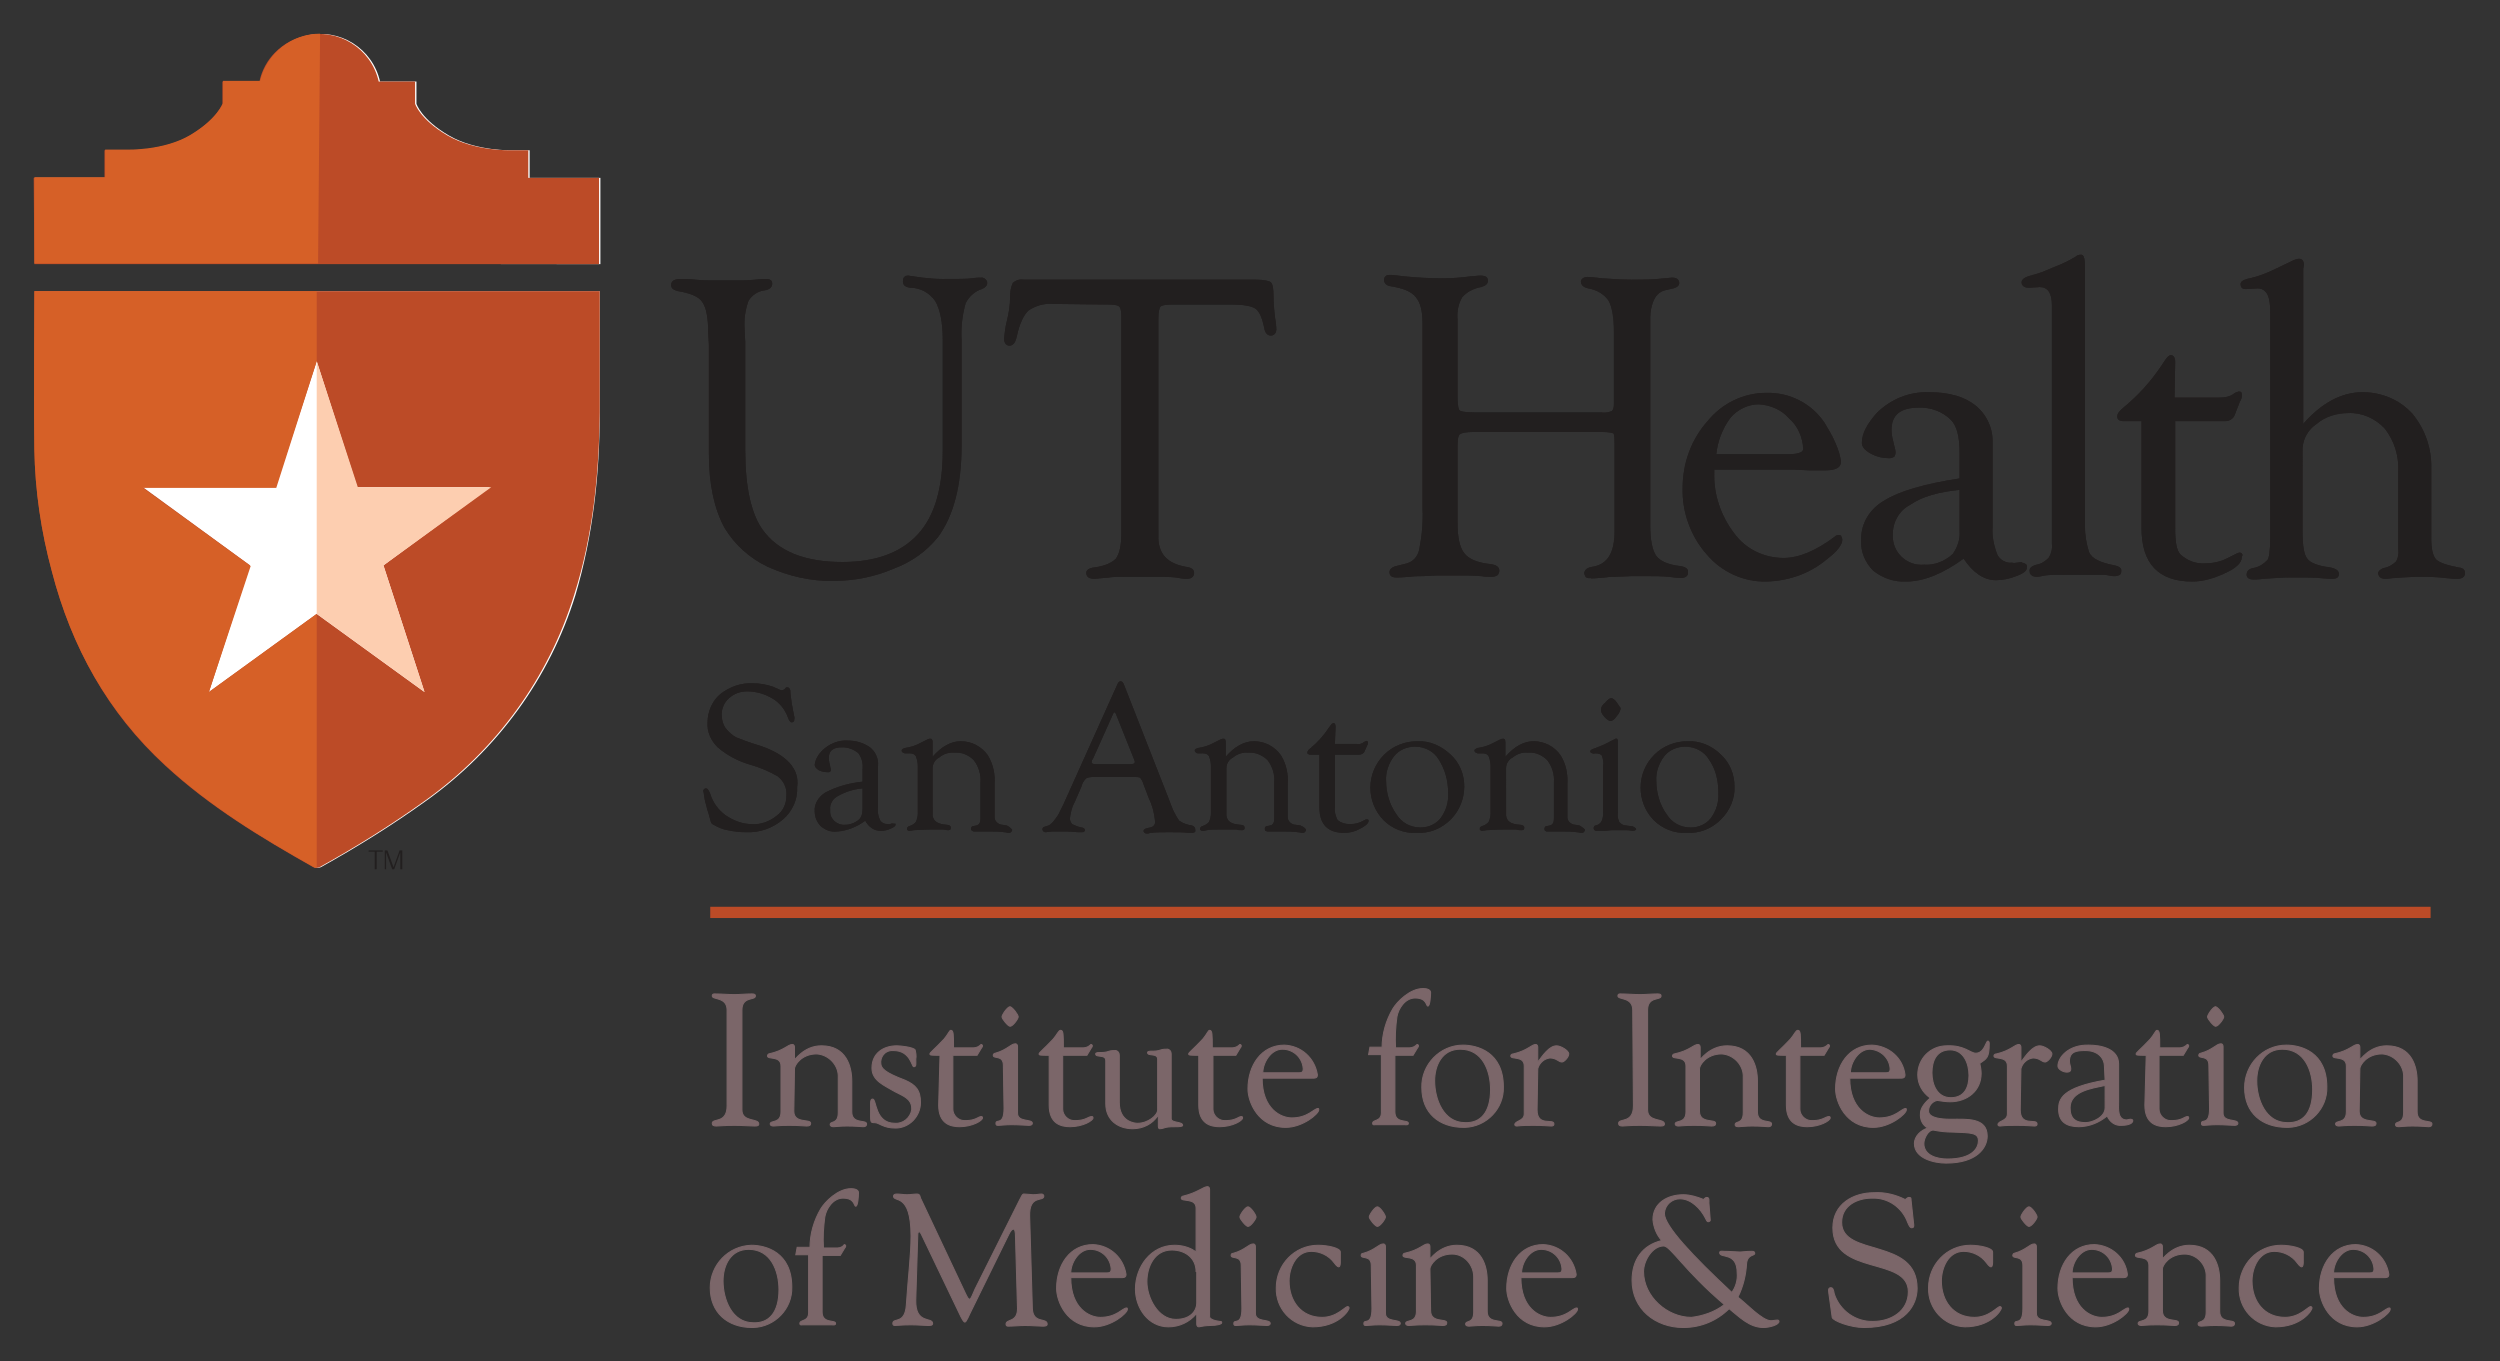 <?xml version="1.0" encoding="utf-8"?>
<!-- Generator: Adobe Illustrator 25.2.3, SVG Export Plug-In . SVG Version: 6.00 Build 0)  -->
<svg version="1.1" id="Layer_1" xmlns="http://www.w3.org/2000/svg" xmlns:xlink="http://www.w3.org/1999/xlink" x="0px" y="0px"
	 viewBox="0 0 371 202" style="enable-background:new 0 0 371 202;" xml:space="preserve">
<rect x="0" y="0" width="371" height="202" fill="#333333" stroke="none"/>
<style type="text/css">
	.st0{fill:#221F1F;}
	.st1{fill:none;stroke:#BC4B27;stroke-width:1.669;}
	.st2{fill:#FFFFFF;}
	.st3{fill:#BC4B27;}
	.st4{fill:#D66027;}
	.st5{fill:#FDCEB0;}
	.st6{fill:#7B6669;stroke:#7B6669;stroke-width:0.156;stroke-miterlimit:3.71;}
</style>
<g>
	<path class="st0" d="M139.2,79.7c2.3-3.1,3.5-7.7,3.5-13.5V50.4c-0.1-1.8,0.1-3.6,0.6-5.4c0.5-1,1.4-1.8,2.4-2.1
		c0.5-0.2,0.8-0.5,0.8-0.9c0-0.4-0.3-0.7-0.7-0.8c-0.1,0-0.1,0-0.2,0c-0.2,0-0.7,0-1.4,0.1c-0.6,0.1-2,0.1-4.4,0.1
		c-1,0-1.9-0.1-2.9-0.2c-0.7-0.1-1.4-0.2-2.1-0.3c-0.2,0-0.4,0-0.6,0.2c-0.2,0.2-0.2,0.4-0.2,0.7c0,0.4,0.2,0.8,1.1,0.9
		c1.5,0,2.9,0.8,3.7,2c0.7,1.2,1.1,3.1,1.1,5.7v16.5c0,5.5-1.2,9.7-3.7,12.4s-6.2,4.1-11.2,4.1c-5.6,0-9.6-1.6-11.9-4.9
		c-1.6-2.3-2.5-6.2-2.5-11.6v-16l-0.1-2.1c-0.1-1.4,0.1-2.9,0.6-4.2c0.5-0.8,1.4-1.4,2.3-1.5c0.8-0.1,1.2-0.5,1.2-1
		c0-0.3-0.1-0.7-0.9-0.7c-0.3,0-0.8,0-1.6,0.1c-0.9,0.1-1.5,0.1-1.8,0.1h-2.5h-2.5c-0.4,0-1.2,0-2.1-0.1c-1-0.1-1.6-0.1-2.2-0.1
		c-1.2,0-1.4,0.5-1.4,0.9s0.2,0.7,1,0.9c1.8,0.3,3.1,0.8,3.6,1.6c0.6,0.8,0.9,2.4,0.9,4.6l0.1,1.8v16.2c0,4.5,0.8,8.1,2.3,10.9
		c1.5,2.5,3.7,4.5,6.4,5.8c3.1,1.4,6.5,2.2,9.9,2.1c3,0,6-0.6,8.8-1.8C135.3,83.4,137.5,81.8,139.2,79.7"/>
	<path class="st0" d="M164.7,45.2c1,0,1.3,0.2,1.4,0.3c0.1,0.1,0.3,0.4,0.3,1.3v0.8v31.7c0,1.7-0.3,2.9-0.8,3.6
		c-0.6,0.6-1.6,1.1-3.2,1.3c-0.8,0.1-1.2,0.4-1.2,0.8c0,0.3,0.1,0.9,1.2,0.9c0.2,0,0.9-0.1,2.2-0.2c0.6-0.1,1.4-0.1,2.3-0.1h2.5h2.3
		c0.9,0,1.9,0,2.8,0.1c0.5,0.1,1.1,0.2,1.6,0.2c1,0,1.1-0.6,1.1-0.9c0-0.5-0.4-0.8-1.3-0.9c-2.6-0.5-3.9-1.8-4-4.2v-1.2V47.3
		c0-1.2,0.2-1.6,0.3-1.8c0.1-0.1,0.5-0.3,1.6-0.3h9c1.7,0,2.9,0.2,3.5,0.6l0,0c0.6,0.4,1,1.4,1.3,2.8c0.1,0.8,0.5,1.2,1,1.2
		c0.4,0,0.9-0.3,0.8-1.2c0-0.3-0.1-0.9-0.2-1.6c-0.1-0.9-0.2-1.8-0.2-2.7c0-1.8-0.2-2.2-0.4-2.4c-0.2-0.2-1-0.4-2.3-0.4h-34.4
		c-0.6-0.1-1.2,0.1-1.6,0.5c-0.3,0.6-0.4,1.3-0.4,2c0,1.3-0.2,2.5-0.5,3.7c-0.2,0.8-0.3,1.6-0.4,2.5c0,0.9,0.5,1.1,0.8,1.1
		c0.8,0,1-1,1.1-1.4c0.4-1.9,1-3.1,1.7-3.8c1-0.7,2.3-1.1,3.6-1L164.7,45.2z"/>
	<path class="st0" d="M238.2,85.7c0.6-0.1,1.1-0.1,1.5-0.1l2.4-0.1h2.4c1.1,0,2.1,0,3.2,0.1c1.4,0.2,2.2,0.3,2.6-0.1
		c0.2-0.2,0.2-0.4,0.2-0.7c0-0.4-0.4-0.7-1.2-0.8c-1.7-0.2-2.9-0.7-3.5-1.5c-0.6-0.8-0.9-2.4-0.9-4.6V47.1c0-0.9,0.2-1.9,0.6-2.7
		c0.3-0.6,0.8-1.1,1.5-1.3l1.3-0.3c0.8-0.2,0.9-0.6,0.9-0.8s-0.1-0.8-1-0.8c-0.4,0-0.8,0.1-1.2,0.1c-1.6,0.2-3.2,0.2-4.8,0.2
		c-1.5,0-3-0.1-4.4-0.2c-1-0.1-1.7-0.2-2.2-0.2c-0.8,0-1,0.5-1,0.7s0.1,0.8,1.1,1c1.2,0.2,2.3,0.8,3,1.8c0.5,0.9,0.8,2.4,0.8,4.6V60
		c0,0.5-0.1,0.8-0.3,1c-0.5,0.2-1.1,0.3-1.6,0.2h-18.8c-1.7,0-2.1-0.2-2.2-0.3l0,0c-0.1-0.1-0.3-0.5-0.3-2V47.4
		c-0.1-1.1,0.1-2.3,0.7-3.3c0.7-0.8,1.7-1.3,2.8-1.5c0.7-0.2,1-0.5,1-0.9s-0.1-0.8-1.1-0.8c-0.5,0-0.9,0.1-1.4,0.1
		c-1.4,0.2-2.8,0.3-4.2,0.3c-1.9,0-3.9-0.1-5.8-0.3c-0.9-0.1-1.5-0.2-1.9-0.2c-0.3,0-0.6,0-0.8,0.2c-0.2,0.2-0.2,0.4-0.2,0.6
		c0,0.3,0.2,0.8,1.1,0.9c1.8,0.3,3,0.8,3.6,1.6c0.7,0.8,1,2.1,1,3.9v27.4c0.1,2.1-0.1,4.2-0.5,6.2c-0.2,0.9-0.8,1.7-1.8,2l-1.6,0.4
		c-0.8,0.2-1,0.6-1,0.9s0.1,0.8,1,0.8c0.2,0,0.9,0,2-0.1c0.8-0.1,1.5-0.1,2-0.1l2.1-0.1h2.7c1.3,0,2.5,0,3.8,0.1
		c0.5,0.1,1.1,0.1,1.6,0.1c0.3,0,0.7-0.1,0.9-0.3c0.1-0.2,0.2-0.4,0.2-0.6c0-0.6-0.5-0.9-1.4-1c-1.8-0.2-3.1-0.7-3.8-1.6
		s-1-2.4-1-4.5V66.1c0-1.2,0.2-1.6,0.4-1.7s0.7-0.3,2.1-0.3h18.8c1.4,0,1.7,0.2,1.8,0.2c0.1,0,0.2,0.3,0.2,1.6v11.7v1.2
		c0,3.2-1,4.9-3.2,5.3c-0.8,0.1-1.2,0.4-1.3,0.9c0,0.2,0.1,0.4,0.2,0.6c0.2,0.2,0.4,0.2,0.7,0.2h0.1
		C236.1,85.9,236.8,85.8,238.2,85.7"/>
	<path class="st0" d="M332.3,82l-0.3,0.1l-1.6,0.8c-1,0.5-2.1,0.7-3.2,0.7c-1.3,0.1-2.6-0.4-3.6-1.3c-0.6-0.6-0.8-1.9-0.8-3.9V62.5
		h7.4c0.7,0,1.3-0.4,1.5-1.1l0.7-1.8c0.2-0.3,0.3-0.6,0.3-0.9c0-0.2,0-0.3-0.1-0.5c-0.1-0.1-0.3-0.1-0.4-0.1
		c-0.3,0.1-0.6,0.2-0.8,0.4c-0.6,0.4-1.3,0.5-2.1,0.5h-6.6l0.1-5.3c0-0.8-0.4-1-0.6-1c-0.3,0-0.6,0.2-1.4,1.5
		c-1.6,2.4-3.5,4.5-5.7,6.3c-0.6,0.5-0.9,0.9-0.9,1.3c0,0.4,0.2,0.7,1,0.7h2.6v15.9c0,5.2,2.5,7.9,7.5,7.9c1.7,0,3.3-0.5,4.8-1.2
		c1.8-0.8,2.6-1.6,2.6-2.5C332.9,82.3,332.7,82,332.3,82C332.4,82,332.3,82,332.3,82"/>
	<path class="st0" d="M261,60c1.7,0.1,3.4,0.8,4.5,2.1c1.3,1.1,2,2.8,2.1,4.5c0,0.7-1.3,0.8-2.3,0.8h-10.6c0.2-1.9,0.9-3.8,2.1-5.4
		l0,0C257.8,60.8,259.4,60,261,60 M272.8,79.4c-0.2,0-0.4,0.1-0.6,0.3c-2.7,2-5.2,3.1-7.5,3.1c-2.9,0-5.6-1.3-7.3-3.6
		c-2-2.6-3.1-5.8-3-9v-0.5h11.9l2.2,0.1h2.4c1.5,0,2.3-0.4,2.3-1.3c-0.1-0.9-0.4-1.8-0.8-2.7c-0.4-1-1-2-1.6-3
		c-1.9-2.9-5.2-4.6-8.7-4.5c-3.4,0-6.6,1.6-8.7,4.2c-2.4,2.7-3.7,6.2-3.7,9.9c-0.1,3.6,1.2,7.2,3.6,9.9c2.2,2.6,5.5,4.1,8.9,4
		c3.3-0.1,6.4-1.2,8.9-3.3c1.6-1.2,2.3-2.2,2.3-2.9c0-0.2-0.1-0.4-0.2-0.6C273.1,79.4,272.9,79.4,272.8,79.4"/>
	<path class="st0" d="M313.8,83.9c-2.1-0.4-3.4-1-3.8-2c-0.4-1.3-0.6-2.6-0.6-3.9V40.4v-1l0,0c0-0.8-0.1-1.3-0.3-1.5
		c-0.1-0.1-0.2-0.1-0.3-0.1c-0.3,0-0.6,0.1-0.8,0.3c-1,0.6-2,1.1-3.1,1.5l-1.9,0.8c-0.6,0.2-1.3,0.4-2,0.6c-0.6,0.2-1,0.5-1,0.9
		c0,0.3,0.2,0.6,0.5,0.7c0.2,0.1,0.4,0.1,0.6,0.1l0,0l1.6-0.1c1.2,0,1.8,0.9,1.8,2.7v35.4c0.1,0.7-0.1,1.5-0.5,2.1
		c-0.5,0.5-1.1,0.9-1.8,1c-0.7,0.2-1.1,0.5-1,1c0,0.3,0.2,0.8,1.1,0.8c0.1,0,0.3,0,1.2-0.2c0.5-0.1,1.7-0.1,3.7-0.1h4.4
		c0.5,0,0.9,0,1.4,0.1c0.3,0.1,0.6,0.1,0.9,0.1c0.2,0,0.5-0.1,0.7-0.2c0.2-0.2,0.2-0.4,0.2-0.7C314.8,84.3,314.4,84,313.8,83.9"/>
	<path class="st0" d="M283.5,74.9c1.7-1.2,4.2-1.9,7.3-2.2v6.1c0.1,1.2-0.3,2.4-1,3.4c-1.2,1.1-2.7,1.7-4.3,1.6
		c-2.3,0.2-4.4-1.5-4.6-3.9c0-0.2,0-0.5,0-0.7C280.9,77.4,281.9,75.7,283.5,74.9 M300.1,83.4c-0.3,0-0.6,0.1-0.8,0.1
		c-0.2,0-0.5,0.1-0.7,0c-0.9,0.1-1.8-0.4-2.2-1.2c-0.5-1.3-0.8-2.7-0.7-4.1V65.8c0.1-2.1-0.8-4.2-2.5-5.6c-1.6-1.3-3.9-2-6.9-2
		c-2.9-0.1-5.7,1-7.8,3.1c-1.4,1.6-2.2,3-2.2,4.4c0,0.6,0.4,1.1,1.3,1.6c0.9,0.5,1.8,0.7,2.8,0.7c0.2,0,0.5-0.1,0.7-0.2
		c0.1-0.2,0.2-0.4,0.2-0.6c0-0.4-0.1-0.7-0.2-1.1c-0.2-0.8-0.4-1.5-0.4-2.3c0-2.2,1.3-3.3,4-3.3c1.8-0.1,3.6,0.6,4.8,1.8
		c0.9,0.9,1.3,2.5,1.3,4.9v3.8c-5.2,0.8-9,1.9-11.2,3.3c-2.1,1.2-3.5,3.4-3.4,5.9c-0.1,1.7,0.6,3.3,1.8,4.5c1.4,1.1,3.1,1.7,4.9,1.6
		c2.6,0,5.5-1.2,8.5-3.4c1.4,2.1,3,3.2,4.8,3.2c1,0,2-0.2,3-0.6c1.1-0.4,1.6-0.8,1.6-1.3c0-0.2,0-0.4-0.2-0.5
		c-0.1-0.1-0.4-0.2-0.6-0.2"/>
	<path class="st0" d="M364.8,84.2c-1.6-0.3-2.8-0.7-3.3-1.2c-0.5-0.6-0.7-1.6-0.7-3.2V69.6c0.1-3-0.9-5.9-2.8-8.2
		c-1.9-2.1-4.6-3.2-7.4-3.2c-3.1,0-6.1,1.6-8.8,4.7V41.7c0-0.7,0-1.2,0-1.6c0-0.4,0.1-0.6,0.1-0.8c0-0.8-0.5-0.9-0.7-0.9
		c-0.3,0-0.5,0.1-0.8,0.2l-2.5,1.2c-1.4,0.7-2.9,1.3-4.5,1.6c-0.6,0.2-0.9,0.4-0.9,0.8c0,0.2,0.1,0.5,0.3,0.6
		c0.2,0.1,0.4,0.1,0.6,0.1l0,0l1.6-0.1c0.4,0,0.8,0.1,1.1,0.4c0.6,0.5,0.8,1.6,0.8,3.2v33.3c0,2.2-0.2,3.1-0.4,3.4
		c-0.6,0.6-1.3,1.1-2.2,1.2c-0.8,0.2-0.9,0.7-0.9,1c0,0.3,0.2,0.7,1,0.7c0.3,0,0.8,0,1.5-0.1c1.6-0.1,2.8-0.2,3.7-0.2
		c2.5,0,4.1,0,4.8,0.1c1,0.1,1.5,0.1,1.8,0.1c0.8,0,0.9-0.5,0.9-0.7c0-0.5-0.4-0.8-1.3-1c-1.8-0.2-3-0.7-3.4-1.3
		c-0.5-0.6-0.7-2-0.7-4.1V66.5c0.1-1.5,0.9-2.8,2.1-3.6c1.3-1.1,3-1.6,4.7-1.6c2-0.1,4,0.8,5.4,2.3c1.4,1.8,2.1,4,2,6.3v10.6v1
		c0.1,0.6,0,1.2-0.3,1.8c-0.5,0.5-1.2,0.9-1.9,1c-0.5,0.2-0.8,0.5-0.8,0.8c0.1,0.3,0.2,0.8,1.1,0.8c0.2,0,0.5,0,1-0.1
		c1.4-0.1,2.7-0.2,4.1-0.2c1.1,0,2.5,0,4,0.2c0.8,0.1,1.3,0.1,1.6,0.1c0.9,0,1.1-0.5,1.1-0.8S365.8,84.3,364.8,84.2"/>
	<path class="st0" d="M112.9,110.7c-2-0.6-3.2-1.1-3.7-1.3c-0.5-0.3-1-0.7-1.4-1.2c-0.5-0.6-0.7-1.4-0.7-2.2c0-0.9,0.4-1.8,1.1-2.4
		c0.8-0.7,1.7-1,2.7-1c1.3,0,2.7,0.4,3.8,1.1c1,0.6,1.8,1.6,2.2,2.7c0.2,0.6,0.4,0.8,0.6,0.8c0.2,0,0.4-0.1,0.4-0.6
		c0-0.1,0-0.3-0.1-0.6l-0.3-1.6c-0.1-0.8-0.2-1.4-0.2-1.6c0-0.3,0-0.5-0.2-0.7c-0.1-0.1-0.2-0.1-0.3-0.1c-0.1,0-0.2,0-0.2,0.1
		l-0.2,0.2c-0.2,0.1-0.4,0.2-0.6,0.1l-1.1-0.5c-0.9-0.3-1.9-0.5-2.9-0.5c-1.8-0.1-3.5,0.5-4.9,1.6c-1.2,1-1.9,2.6-1.9,4.2
		c-0.1,1.4,0.5,2.7,1.5,3.7c1.4,1.2,3.1,2.1,4.9,2.6c1.4,0.4,2.8,1,4,1.7c0.9,0.7,1.4,1.7,1.3,2.9c0,1.2-0.5,2.3-1.5,3
		c-1,0.8-2.3,1.3-3.6,1.2c-1.4,0-2.7-0.5-3.9-1.3c-1.1-0.8-1.9-1.9-2.3-3.2c-0.2-0.5-0.4-0.8-0.6-0.8c-0.1,0-0.2,0-0.3,0.1
		c-0.1,0.1-0.2,0.3-0.1,0.4c0.1,0.7,0.2,1.4,0.4,2c0.2,0.9,0.4,1.3,0.4,1.4c0.1,0.4,0.2,0.7,0.3,1.1c0.1,0.2,0.2,0.3,0.4,0.4
		c0.7,0.4,1.4,0.7,2.1,0.8c0.9,0.2,1.8,0.3,2.7,0.3c2,0.1,4-0.6,5.5-1.9c1.4-1.2,2.2-3,2.1-4.8C118.7,114.1,116.7,112,112.9,110.7"
		/>
	<path class="st0" d="M124.4,118.1c1.1-0.6,2.3-1,3.6-1.1v3c0,0.6-0.1,1.2-0.5,1.6c-0.6,0.5-1.3,0.8-2.1,0.8
		c-1.1,0.1-2.2-0.8-2.2-1.9c0-0.1,0-0.2,0-0.3C123.1,119.3,123.6,118.5,124.4,118.1 M132.5,122.2c-0.1,0-0.3,0-0.4,0.1
		c-0.1,0-0.2,0-0.4,0c-0.4,0-0.9-0.2-1.1-0.6c-0.3-0.6-0.4-1.3-0.3-2v-6.1c0.1-1-0.4-2.1-1.2-2.7c-1-0.7-2.1-1-3.3-1
		c-1.4-0.1-2.8,0.5-3.8,1.5c-0.6,0.6-1,1.3-1.1,2.1c0,0.3,0.2,0.5,0.6,0.8c0.4,0.2,0.9,0.3,1.4,0.3c0.1,0,0.2,0,0.3-0.1
		c0.1-0.1,0.1-0.2,0.1-0.3c0-0.2-0.1-0.3-0.1-0.5c-0.1-0.4-0.2-0.8-0.2-1.2c0-1.1,0.6-1.6,2-1.6c0.9,0,1.7,0.3,2.4,0.9
		c0.5,0.7,0.7,1.5,0.6,2.4v1.8c-1.9,0.2-3.8,0.7-5.5,1.6c-1,0.6-1.7,1.7-1.6,2.8c0,0.8,0.3,1.6,0.9,2.2c0.7,0.6,1.5,0.9,2.4,0.8
		c1.5-0.1,3-0.7,4.2-1.6c0.5,0.9,1.3,1.5,2.3,1.5c0.5,0,1-0.1,1.4-0.3c0.5-0.2,0.8-0.4,0.8-0.6c0-0.1,0-0.2-0.1-0.2
		C132.7,122.3,132.6,122.2,132.5,122.2"/>
	<path class="st0" d="M149.4,122.5l-0.6-0.1c-0.6,0-1.2-0.5-1.2-1.1l0-0.7v-0.5v-3.7c0.1-1.5-0.2-3-1-4.3c-0.9-1.3-2.4-2.1-4-2.1
		c-1.5,0-2.9,0.8-4.2,2.3v-1.5c0-0.2,0-0.4,0-0.6c0-0.2,0-0.3-0.1-0.5c-0.1-0.1-0.4-0.1-0.6,0l-0.6,0.3l-0.8,0.4
		c-0.6,0.3-1.3,0.5-2,0.6c-0.3,0.1-0.5,0.2-0.5,0.4c0,0.1,0.1,0.2,0.2,0.3c0.1,0,0.2,0.1,0.3,0.1h0.7c0.4,0,0.7,0.1,0.9,0.4
		c0.2,0.5,0.3,1,0.3,1.5v7c0,0.4-0.1,0.9-0.3,1.3c-0.3,0.3-0.6,0.5-1,0.6c-0.2,0.1-0.3,0.2-0.3,0.4c0,0.1,0,0.2,0.1,0.2
		c0.1,0.1,0.2,0.1,0.3,0.1l0.6-0.1c0.3,0,1.3-0.1,2.9-0.1c0.8,0,1.3,0,1.4,0c0.3,0,0.5,0.1,0.8,0.1c0.4,0,0.4-0.2,0.4-0.4
		s-0.2-0.4-0.6-0.4c-1.3-0.1-2-0.5-2.1-1.4v-1.2V114c0-0.7,0.4-1.3,1-1.6c0.6-0.5,1.4-0.8,2.3-0.7c1.1-0.1,2.1,0.4,2.8,1.1
		c0.7,0.9,1.1,2.1,1,3.3v5.4c0,0.6-0.2,0.9-0.6,1l-0.5,0.1c-0.2,0-0.3,0.2-0.3,0.4c0,0.1,0,0.2,0.2,0.3l0.2,0.1h0.5h0.6l1.5,0
		c0.6,0,1.3,0,1.9,0.1c0.3,0,0.5,0.1,0.6,0.1c0.2,0,0.4,0,0.5-0.2c0.1-0.1,0.1-0.2,0.1-0.3C149.9,122.8,149.8,122.7,149.4,122.5"/>
	<path class="st0" d="M242,122.6l-0.7-0.1c-0.4,0-0.7-0.2-1-0.5c-0.2-0.5-0.3-0.9-0.2-1.4v-10.5c0-0.4-0.1-0.5-0.3-0.5l0,0l-0.8,0.4
		c-0.7,0.4-1.4,0.7-2.2,1c-0.6,0.2-0.8,0.3-0.8,0.5c0,0.1,0,0.1,0.1,0.2c0.2,0.1,0.4,0.2,0.6,0.1c0.5,0,0.8,0.1,1,0.3
		c0.2,0.5,0.3,1.1,0.2,1.6v6.8c0,0.4,0,0.9-0.2,1.3c-0.1,0.3-0.4,0.5-0.6,0.6l-0.3,0.1c-0.2,0-0.3,0.2-0.3,0.4
		c0,0.2,0.1,0.4,0.5,0.4c0.2,0,0.4,0,0.6,0c0.1,0,0.3,0,0.5,0l1.1-0.1h1c0.4,0,0.8,0,1.1,0c0.5,0,0.8,0.1,1,0.1
		c0.4,0,0.5-0.2,0.5-0.3C242.7,122.9,242.5,122.6,242,122.6"/>
	<path class="st0" d="M234.4,122.5l-0.6-0.1c-0.6,0-1.2-0.5-1.2-1.1l0-0.7v-4.2c0.1-1.5-0.2-3-1-4.3c-0.9-1.3-2.4-2.1-4-2.1
		c-1.5,0-2.9,0.8-4.2,2.3v-1.5c0-0.2,0-0.4,0-0.6c0-0.2,0-0.3-0.1-0.5c-0.1-0.1-0.4-0.1-0.6,0l-0.6,0.3l-0.8,0.4
		c-0.6,0.3-1.3,0.5-2,0.6c-0.3,0.1-0.5,0.2-0.5,0.4c0,0.1,0.1,0.2,0.2,0.3c0.1,0,0.2,0.1,0.3,0.1h0.7c0.4,0,0.7,0.1,0.9,0.4
		c0.2,0.5,0.3,1,0.3,1.5v7c0,0.4-0.1,0.9-0.3,1.3c-0.3,0.3-0.6,0.5-1,0.6c-0.2,0.1-0.3,0.2-0.3,0.4c0,0.1,0,0.2,0.1,0.2
		c0.1,0.1,0.2,0.1,0.3,0.1l0.6-0.1c0.3,0,1.3-0.1,2.9-0.1c0.8,0,1.3,0,1.5,0c0.3,0.1,0.5,0.1,0.8,0.1c0.4,0,0.4-0.2,0.4-0.4
		s-0.2-0.4-0.6-0.4c-1.4-0.1-2-0.5-2.1-1.4v-1.2V114c0-0.7,0.4-1.3,1-1.6c0.6-0.5,1.4-0.8,2.3-0.7c1.1-0.1,2.1,0.4,2.8,1.1
		c0.7,0.9,1.1,2.1,1,3.3v5.4c0,0.6-0.2,0.9-0.6,1l-0.5,0.1c-0.2,0-0.3,0.2-0.3,0.4c0,0.1,0,0.2,0.1,0.3l0.2,0.1h0.5h0.6l1.5,0
		c0.6,0,1.3,0,1.9,0.1c0.3,0,0.5,0.1,0.6,0.1c0.2,0,0.4,0,0.5-0.2c0.1-0.1,0.1-0.2,0.1-0.3C234.9,122.8,234.7,122.7,234.4,122.5"/>
	<path class="st0" d="M214.9,117.6c0.1,1.4-0.3,2.7-1.1,3.8c-0.7,0.9-1.8,1.4-3,1.4c-1.5,0-2.8-0.7-3.6-2c-1-1.4-1.5-3.2-1.5-4.9
		c-0.1-1.3,0.4-2.7,1.2-3.7c0.7-0.9,1.9-1.4,3.1-1.4c1.4,0,2.8,0.7,3.5,1.9C214.4,114.1,214.9,115.8,214.9,117.6 M210.3,110
		c-1.8,0-3.6,0.7-4.9,2c-2.7,2.7-2.7,7-0.1,9.7c1.3,1.3,3.1,2,4.9,1.9c1.9,0.1,3.7-0.6,5.1-2c1.3-1.3,2-3.1,2-4.9
		c0-1.8-0.7-3.5-2-4.7C213.9,110.7,212.2,109.9,210.3,110"/>
	<path class="st0" d="M239.1,103.6c-0.2,0-0.5,0.2-0.9,0.7c-0.6,0.4-0.8,1.1-0.4,1.7c0.1,0.1,0.2,0.3,0.3,0.4
		c0.4,0.4,0.7,0.6,0.9,0.6c0.2,0,0.6-0.2,0.9-0.7c0.3-0.3,0.5-0.7,0.6-1.1c0-0.2-0.1-0.3-0.2-0.4l-0.4-0.6
		C239.6,103.8,239.3,103.6,239.1,103.6"/>
	<path class="st0" d="M168.4,113.1c0,0.2-0.2,0.3-0.7,0.3H163h-0.4c-0.6,0-0.6-0.2-0.6-0.3c0-0.2,0.1-0.4,0.2-0.5l3-6.7
		c0.1-0.2,0.2-0.2,0.2-0.2s0.2,0.1,0.3,0.5l2.6,6.5l0.1,0.3l0,0C168.4,112.9,168.4,113,168.4,113.1 M176.9,122.5
		c-0.7-0.1-1.3-0.3-1.9-0.7c-0.5-0.7-0.9-1.5-1.2-2.3l-0.3-0.8l-6.7-17.1c-0.1-0.3-0.3-0.5-0.5-0.5c-0.2,0-0.4,0.2-0.5,0.5l-8,17.8
		l-0.5,1c-0.2,0.5-0.5,0.9-0.9,1.4c-0.4,0.5-0.7,0.7-0.8,0.7l-0.6,0.2c-0.2,0-0.3,0.2-0.3,0.4c0,0.1,0.1,0.4,0.5,0.4l0.9-0.1
		c0.2,0,0.4,0,0.7,0c0.6,0,1.2,0,1.7,0l1.5,0.1h0.5c0.2,0,0.3,0,0.4-0.1c0.1-0.1,0.1-0.1,0.1-0.2c0-0.2-0.2-0.4-0.5-0.4
		c-0.5-0.1-1-0.3-1.4-0.5c-0.2-0.3-0.4-0.6-0.3-1c0.1-0.8,0.3-1.6,0.7-2.3l1-2.3c0.1-0.5,0.4-0.9,0.7-1.2c0.4-0.2,0.9-0.2,1.4-0.2
		h5.6c0.3,0,0.7,0,1,0.1c0.2,0.3,0.4,0.6,0.5,1l0.8,2.1c0.5,1,0.8,2.2,0.9,3.3c0.1,0.5-0.2,0.9-0.7,1l-0.5,0.1
		c-0.4,0.1-0.5,0.3-0.5,0.4c0,0.1,0.1,0.4,0.5,0.4c0.2,0,0.3,0,0.5-0.1c0.9-0.1,1.8-0.1,2.7-0.1c1.4,0,2.3,0,2.9,0.1h0.6
		c0.4,0,0.5-0.2,0.5-0.3C177.4,122.8,177.2,122.6,176.9,122.5"/>
	<path class="st0" d="M255,117.6c0.1,1.4-0.3,2.7-1.1,3.8c-0.7,0.9-1.8,1.4-3,1.4c-1.5,0-2.8-0.7-3.6-2c-1-1.4-1.5-3.2-1.5-4.9
		c-0.1-1.3,0.4-2.7,1.2-3.7c0.7-0.9,1.9-1.4,3.1-1.4c1.4,0,2.8,0.7,3.5,1.9C254.6,114.1,255,115.8,255,117.6 M250.4,110
		c-1.8,0-3.6,0.7-4.9,2c-2.7,2.7-2.7,7-0.1,9.7c1.3,1.3,3.1,2,4.9,1.9c1.9,0.1,3.7-0.6,5.1-2c1.3-1.3,2.1-3.1,2-4.9
		c0-1.8-0.7-3.5-2-4.7C254.1,110.7,252.3,109.9,250.4,110"/>
	<path class="st0" d="M193,122.5l-0.7-0.1c-0.6,0-1.2-0.5-1.2-1.1v-0.7v-0.5v-3.7c0.1-1.5-0.2-3-1-4.3c-0.9-1.3-2.4-2.1-4-2.1
		c-1.5,0-2.9,0.8-4.2,2.3v-1.5c0-0.2,0-0.4,0-0.6c0-0.2,0-0.3-0.1-0.5c-0.1-0.1-0.4-0.1-0.6,0l-0.6,0.3l-0.8,0.4
		c-0.6,0.3-1.3,0.5-2,0.6c-0.3,0.1-0.5,0.2-0.5,0.4c0,0.1,0.1,0.2,0.2,0.3c0.1,0.1,0.2,0.1,0.3,0.1h0.7c0.4,0,0.7,0.1,0.9,0.4
		c0.2,0.5,0.3,1,0.3,1.5v7c0,0.4-0.1,0.9-0.3,1.3c-0.3,0.3-0.6,0.5-1,0.6c-0.2,0.1-0.3,0.2-0.3,0.4c0,0.1,0,0.2,0.1,0.2
		c0.1,0.1,0.2,0.1,0.3,0.1c0.1,0,0.3,0,0.6-0.1c0.3-0.1,1.3-0.1,3-0.1c0.8,0,1.3,0,1.4,0c0.3,0.1,0.5,0.1,0.8,0.1
		c0.4,0,0.4-0.2,0.4-0.4s-0.2-0.4-0.6-0.4c-1.4-0.1-2-0.5-2.1-1.4v-1.2V114c0-0.7,0.4-1.3,1-1.6c0.6-0.5,1.4-0.8,2.3-0.7
		c1-0.1,2.1,0.4,2.8,1.1c0.7,0.9,1.1,2.1,1,3.3v5.4c0,0.6-0.2,0.9-0.6,1l-0.5,0.1c-0.2,0-0.3,0.2-0.3,0.4c0,0.1,0,0.2,0.1,0.3
		l0.3,0.1h0.5h0.6l1.5,0c0.6,0,1.3,0,1.9,0.1c0.3,0,0.5,0.1,0.6,0.1c0.2,0,0.4,0,0.5-0.2c0.1-0.1,0.1-0.2,0.1-0.3
		C193.6,122.8,193.4,122.7,193,122.5"/>
	<path class="st0" d="M202.8,121.6h-0.1l-0.8,0.4c-0.5,0.2-1,0.3-1.6,0.3c-0.7,0-1.3-0.2-1.8-0.6c-0.3-0.6-0.5-1.3-0.4-1.9V112h3.6
		c0.3,0,0.7-0.2,0.8-0.5l0.4-0.9c0.1-0.1,0.1-0.3,0.1-0.4c0-0.1,0-0.2-0.1-0.2c-0.1,0-0.1-0.1-0.2,0c-0.1,0-0.3,0.1-0.4,0.2
		c-0.3,0.2-0.7,0.3-1,0.2h-3.2l0.1-2.6c0-0.4-0.2-0.5-0.3-0.5c-0.1,0-0.3,0.1-0.7,0.7c-0.8,1.2-1.7,2.2-2.8,3.1
		c-0.3,0.2-0.4,0.5-0.4,0.6s0.1,0.3,0.5,0.3h1.3v7.8c0,2.5,1.2,3.8,3.7,3.8c0.8,0,1.6-0.2,2.3-0.6c0.8-0.4,1.3-0.8,1.3-1.2
		C203.1,121.6,203,121.6,202.8,121.6"/>
	<line class="st1" x1="105.4" y1="135.4" x2="360.7" y2="135.4"/>
	<path class="st2" d="M89.1,39.2V26.4H78.6v-4.1h-2.5c0,0-5.4,0.2-9.5-2.2s-4.8-4.7-4.8-4.7v-3.3h-5.4c-1.1-4.9-6-8-10.9-6.8
		c-3.4,0.8-6.1,3.4-6.8,6.8h-5.5v3.3c0,0-0.7,2.3-4.8,4.7s-9.5,2.2-9.5,2.2h-3.2v4.1H5.2v12.7"/>
	<path class="st2" d="M5.2,43.2L5.2,43.2c0,6.6-0.1,16.8,0,23.5c0.1,6.1,1,12.2,2.6,18.1c3,11.2,8.3,21,16.9,28.8
		c6.6,6.1,14.2,10.7,22,15.1c0.3,0.1,0.6,0.1,0.9,0c5.4-3,10.7-6.3,15.7-9.9c10.5-7.5,18.3-18.2,22.1-30.5C88,79.5,89,70.4,89,61.2
		c0-4.8,0-13.2,0-18l0,0"/>
	<path class="st3" d="M5.1,39.2h83.8V26.4H78.4v-4.1h-2.5c0,0-5.4,0.2-9.5-2.2s-4.8-4.7-4.8-4.7v-3.3h-5.4c-1.1-4.9-6-8-10.9-6.8
		c-3.4,0.8-6.1,3.4-6.8,6.8H33v3.3c0,0-0.8,2.3-4.8,4.7s-9.5,2.2-9.5,2.2h-3.2v4.1H5L5.1,39.2"/>
	<path class="st3" d="M5.1,66.7c0.1,6.1,1,12.2,2.6,18.1c2.9,11.2,8.3,21,16.8,28.8c6.6,6.1,14.2,10.7,22,15.1
		c0.3,0.1,0.6,0.1,0.9,0c5.4-3,10.7-6.3,15.7-9.9c10.5-7.5,18.3-18.2,22.1-30.5c2.8-8.8,3.7-17.9,3.8-27.1c0-4.8,0-13.2,0-18H5.1
		C5.1,49.8,5,60,5.1,66.7 M40.9,72.3L47,53.6L53,72.3h19.7L56.9,83.9l6.1,18.8L47,91.1l-16,11.6l6.1-18.8L21.2,72.3H40.9z"/>
	<path class="st4" d="M47.2,39.2L47.5,5c-4.2,0-7.9,2.9-8.9,7h-5.5v3.3c0,0-0.8,2.3-4.8,4.7s-9.5,2.2-9.5,2.2h-3.2v4.1H5.1v12.8
		H47.2z"/>
	<path class="st4" d="M47,91.1l-16,11.6L37.2,84L21.2,72.4H41L47,53.6L47,43.2H5.1c0,6.6-0.1,16.8,0,23.5c0.1,6.1,1,12.2,2.6,18.1
		c2.9,11.2,8.3,20.9,16.9,28.8c6.6,6.1,14.2,10.7,22,15.1c0.1,0.1,0.3,0.1,0.4,0L47,91.1z"/>
	<polygon class="st5" points="47,53.6 53.1,72.3 72.9,72.3 56.9,83.9 63,102.7 47,91.1 	"/>
	<path class="st0" d="M139.2,79.7c2.3-3.1,3.5-7.7,3.5-13.5V50.4c-0.1-1.8,0.1-3.6,0.6-5.4c0.5-1,1.4-1.8,2.4-2.1
		c0.5-0.2,0.8-0.5,0.8-0.9c0-0.4-0.3-0.7-0.7-0.8c-0.1,0-0.1,0-0.2,0c-0.2,0-0.7,0-1.4,0.1c-0.6,0.1-2,0.1-4.4,0.1
		c-1,0-1.9-0.1-2.9-0.2c-0.7-0.1-1.4-0.2-2.1-0.3c-0.2,0-0.4,0-0.6,0.2c-0.2,0.2-0.2,0.4-0.2,0.7c0,0.4,0.2,0.8,1.1,0.9
		c1.5,0,2.9,0.8,3.7,2c0.7,1.2,1.1,3.1,1.1,5.7v16.5c0,5.5-1.2,9.7-3.7,12.4s-6.2,4.1-11.2,4.1c-5.6,0-9.6-1.6-11.9-4.9
		c-1.6-2.3-2.5-6.2-2.5-11.6v-16l-0.1-2.1c-0.1-1.4,0.1-2.9,0.6-4.2c0.5-0.8,1.4-1.4,2.3-1.5c0.8-0.1,1.2-0.5,1.2-1
		c0-0.3-0.1-0.7-0.9-0.7c-0.3,0-0.8,0-1.6,0.1c-0.9,0.1-1.5,0.1-1.8,0.1h-2.5h-2.5c-0.4,0-1.2,0-2.1-0.1c-1-0.1-1.6-0.1-2.2-0.1
		c-1.2,0-1.4,0.5-1.4,0.9s0.2,0.7,1,0.9c1.8,0.3,3.1,0.8,3.6,1.6c0.6,0.8,0.9,2.4,0.9,4.6l0.1,1.8v16.2c0,4.5,0.8,8.1,2.3,10.9
		c1.5,2.5,3.7,4.5,6.4,5.8c3.1,1.4,6.5,2.2,9.9,2.1c3,0,6-0.6,8.8-1.8C135.3,83.4,137.5,81.8,139.2,79.7"/>
	<path class="st0" d="M164.7,45.2c1,0,1.3,0.2,1.4,0.3c0.1,0.1,0.3,0.4,0.3,1.3v0.8v31.7c0,1.7-0.3,2.9-0.8,3.6
		c-0.6,0.6-1.6,1.1-3.2,1.3c-0.8,0.1-1.2,0.4-1.2,0.8c0,0.3,0.1,0.9,1.2,0.9c0.2,0,0.9-0.1,2.2-0.2c0.6-0.1,1.4-0.1,2.3-0.1h2.5h2.3
		c0.9,0,1.9,0,2.8,0.1c0.5,0.1,1.1,0.2,1.6,0.2c1,0,1.1-0.6,1.1-0.9c0-0.5-0.4-0.8-1.3-0.9c-2.6-0.5-3.9-1.8-4-4.2v-1.2V47.3
		c0-1.2,0.2-1.6,0.3-1.8c0.1-0.1,0.5-0.3,1.6-0.3h9c1.7,0,2.9,0.2,3.5,0.6l0,0c0.6,0.4,1,1.4,1.3,2.8c0.1,0.8,0.5,1.2,1,1.2
		c0.4,0,0.9-0.3,0.8-1.2c0-0.3-0.1-0.9-0.2-1.6c-0.1-0.9-0.2-1.8-0.2-2.7c0-1.8-0.2-2.2-0.4-2.4c-0.2-0.2-1-0.4-2.3-0.4h-34.4
		c-0.6-0.1-1.2,0.1-1.6,0.5c-0.3,0.6-0.4,1.3-0.4,2c0,1.3-0.2,2.5-0.5,3.7c-0.2,0.8-0.3,1.6-0.4,2.5c0,0.9,0.5,1.1,0.8,1.1
		c0.8,0,1-1,1.1-1.4c0.4-1.9,1-3.1,1.7-3.8c1-0.7,2.3-1.1,3.6-1L164.7,45.2z"/>
	<path class="st0" d="M238.2,85.7c0.6-0.1,1.1-0.1,1.5-0.1l2.4-0.1h2.4c1.1,0,2.1,0,3.2,0.1c1.4,0.2,2.2,0.3,2.6-0.1
		c0.2-0.2,0.2-0.4,0.2-0.7c0-0.4-0.4-0.7-1.2-0.8c-1.7-0.2-2.9-0.7-3.5-1.5c-0.6-0.8-0.9-2.4-0.9-4.6V47.1c0-0.9,0.2-1.9,0.6-2.7
		c0.3-0.6,0.8-1.1,1.5-1.3l1.3-0.3c0.8-0.2,0.9-0.6,0.9-0.8s-0.1-0.8-1-0.8c-0.4,0-0.8,0.1-1.2,0.1c-1.6,0.2-3.2,0.2-4.8,0.2
		c-1.5,0-3-0.1-4.4-0.2c-1-0.1-1.7-0.2-2.2-0.2c-0.8,0-1,0.5-1,0.7s0.1,0.8,1.1,1c1.2,0.2,2.3,0.8,3,1.8c0.5,0.9,0.8,2.4,0.8,4.6V60
		c0,0.5-0.1,0.8-0.3,1c-0.5,0.2-1.1,0.3-1.6,0.2h-18.8c-1.7,0-2.1-0.2-2.2-0.3l0,0c-0.1-0.1-0.3-0.5-0.3-2V47.4
		c-0.1-1.1,0.1-2.3,0.7-3.3c0.7-0.8,1.7-1.3,2.8-1.5c0.7-0.2,1-0.5,1-0.9s-0.1-0.8-1.1-0.8c-0.5,0-0.9,0.1-1.4,0.1
		c-1.4,0.2-2.8,0.3-4.2,0.3c-1.9,0-3.9-0.1-5.8-0.3c-0.9-0.1-1.5-0.2-1.9-0.2c-0.3,0-0.6,0-0.8,0.2c-0.2,0.2-0.2,0.4-0.2,0.6
		c0,0.3,0.2,0.8,1.1,0.9c1.8,0.3,3,0.8,3.6,1.6c0.7,0.8,1,2.1,1,3.9v27.4c0.1,2.1-0.1,4.2-0.5,6.2c-0.2,0.9-0.8,1.7-1.8,2l-1.6,0.4
		c-0.8,0.2-1,0.6-1,0.9s0.1,0.8,1,0.8c0.2,0,0.9,0,2-0.1c0.8-0.1,1.5-0.1,2-0.1l2.1-0.1h2.7c1.3,0,2.5,0,3.8,0.1
		c0.5,0.1,1.1,0.1,1.6,0.1c0.3,0,0.7-0.1,0.9-0.3c0.1-0.2,0.2-0.4,0.2-0.6c0-0.6-0.5-0.9-1.4-1c-1.8-0.2-3.1-0.7-3.8-1.6
		s-1-2.4-1-4.5V66.1c0-1.2,0.2-1.6,0.4-1.7s0.7-0.3,2.1-0.3h18.8c1.4,0,1.7,0.2,1.8,0.2c0.1,0,0.2,0.3,0.2,1.6v11.7v1.2
		c0,3.2-1,4.9-3.2,5.3c-0.8,0.1-1.2,0.4-1.3,0.9c0,0.2,0.1,0.4,0.2,0.6c0.2,0.2,0.4,0.2,0.7,0.2h0.1
		C236.1,85.9,236.8,85.8,238.2,85.7"/>
	<path class="st0" d="M332.3,82l-0.3,0.1l-1.6,0.8c-1,0.5-2.1,0.7-3.2,0.7c-1.3,0.1-2.6-0.4-3.6-1.3c-0.6-0.6-0.8-1.9-0.8-3.9V62.5
		h7.4c0.7,0,1.3-0.4,1.5-1.1l0.7-1.8c0.2-0.3,0.3-0.6,0.3-0.9c0-0.2,0-0.3-0.1-0.5c-0.1-0.1-0.3-0.1-0.4-0.1
		c-0.3,0.1-0.6,0.2-0.8,0.4c-0.6,0.4-1.3,0.5-2.1,0.5h-6.6l0.1-5.3c0-0.8-0.4-1-0.6-1c-0.3,0-0.6,0.2-1.4,1.5
		c-1.6,2.4-3.5,4.5-5.7,6.3c-0.6,0.5-0.9,0.9-0.9,1.3c0,0.4,0.2,0.7,1,0.7h2.6v15.9c0,5.2,2.5,7.9,7.5,7.9c1.7,0,3.3-0.5,4.8-1.2
		c1.8-0.8,2.6-1.6,2.6-2.5C332.9,82.3,332.7,82,332.3,82C332.4,82,332.3,82,332.3,82"/>
	<path class="st0" d="M261,60c1.7,0.1,3.4,0.8,4.5,2.1c1.3,1.1,2,2.8,2.1,4.5c0,0.7-1.3,0.8-2.3,0.8h-10.6c0.2-1.9,0.9-3.8,2.1-5.4
		l0,0C257.8,60.8,259.4,60,261,60 M272.8,79.4c-0.2,0-0.4,0.1-0.6,0.3c-2.7,2-5.2,3.1-7.5,3.1c-2.9,0-5.6-1.3-7.3-3.6
		c-2-2.6-3.1-5.8-3-9v-0.5h11.9l2.2,0.1h2.4c1.5,0,2.3-0.4,2.3-1.3c-0.1-0.9-0.4-1.8-0.8-2.7c-0.4-1-1-2-1.6-3
		c-1.9-2.9-5.2-4.6-8.7-4.5c-3.4,0-6.6,1.6-8.7,4.2c-2.4,2.7-3.7,6.2-3.7,9.9c-0.1,3.6,1.2,7.2,3.6,9.9c2.2,2.6,5.5,4.1,8.9,4
		c3.3-0.1,6.4-1.2,8.9-3.3c1.6-1.2,2.3-2.2,2.3-2.9c0-0.2-0.1-0.4-0.2-0.6C273.1,79.4,272.9,79.4,272.8,79.4"/>
	<path class="st0" d="M313.8,83.9c-2.1-0.4-3.4-1-3.8-2c-0.4-1.3-0.6-2.6-0.6-3.9V40.4v-1l0,0c0-0.8-0.1-1.3-0.3-1.5
		c-0.1-0.1-0.2-0.1-0.3-0.1c-0.3,0-0.6,0.1-0.8,0.3c-1,0.6-2,1.1-3.1,1.5l-1.9,0.8c-0.6,0.2-1.3,0.4-2,0.6c-0.6,0.2-1,0.5-1,0.9
		c0,0.3,0.2,0.6,0.5,0.7c0.2,0.1,0.4,0.1,0.6,0.1l0,0l1.6-0.1c1.2,0,1.8,0.9,1.8,2.7v35.4c0.1,0.7-0.1,1.5-0.5,2.1
		c-0.5,0.5-1.1,0.9-1.8,1c-0.7,0.2-1.1,0.5-1,1c0,0.3,0.2,0.8,1.1,0.8c0.1,0,0.3,0,1.2-0.2c0.5-0.1,1.7-0.1,3.7-0.1h4.4
		c0.5,0,0.9,0,1.4,0.1c0.3,0.1,0.6,0.1,0.9,0.1c0.2,0,0.5-0.1,0.7-0.2c0.2-0.2,0.2-0.4,0.2-0.7C314.8,84.3,314.4,84,313.8,83.9"/>
	<path class="st0" d="M283.5,74.9c1.7-1.2,4.2-1.9,7.3-2.2v6.1c0.1,1.2-0.3,2.4-1,3.4c-1.2,1.1-2.7,1.7-4.3,1.6
		c-2.3,0.2-4.4-1.5-4.6-3.9c0-0.2,0-0.5,0-0.7C280.9,77.4,281.9,75.7,283.5,74.9 M300.1,83.4c-0.3,0-0.6,0.1-0.8,0.1
		c-0.2,0-0.5,0.1-0.7,0c-0.9,0.1-1.8-0.4-2.2-1.2c-0.5-1.3-0.8-2.7-0.7-4.1V65.8c0.1-2.1-0.8-4.2-2.5-5.6c-1.6-1.3-3.9-2-6.9-2
		c-2.9-0.1-5.7,1-7.8,3.1c-1.4,1.6-2.2,3-2.2,4.4c0,0.6,0.4,1.1,1.3,1.6c0.9,0.5,1.8,0.7,2.8,0.7c0.2,0,0.5-0.1,0.7-0.2
		c0.1-0.2,0.2-0.4,0.2-0.6c0-0.4-0.1-0.7-0.2-1.1c-0.2-0.8-0.4-1.5-0.4-2.3c0-2.2,1.3-3.3,4-3.3c1.8-0.1,3.6,0.6,4.8,1.8
		c0.9,0.9,1.3,2.5,1.3,4.9v3.8c-5.2,0.8-9,1.9-11.2,3.3c-2.1,1.2-3.5,3.4-3.4,5.9c-0.1,1.7,0.6,3.3,1.8,4.5c1.4,1.1,3.1,1.7,4.9,1.6
		c2.6,0,5.5-1.2,8.5-3.4c1.4,2.1,3,3.2,4.8,3.2c1,0,2-0.2,3-0.6c1.1-0.4,1.6-0.8,1.6-1.3c0-0.2,0-0.4-0.2-0.5
		c-0.1-0.1-0.4-0.2-0.6-0.2"/>
	<path class="st0" d="M364.8,84.2c-1.6-0.3-2.8-0.7-3.3-1.2c-0.5-0.6-0.7-1.6-0.7-3.2V69.6c0.1-3-0.9-5.9-2.8-8.2
		c-1.9-2.1-4.6-3.2-7.4-3.2c-3.1,0-6.1,1.6-8.8,4.7V41.7c0-0.7,0-1.2,0-1.6c0-0.4,0.1-0.6,0.1-0.8c0-0.8-0.5-0.9-0.7-0.9
		c-0.3,0-0.5,0.1-0.8,0.2l-2.5,1.2c-1.4,0.7-2.9,1.3-4.5,1.6c-0.6,0.2-0.9,0.4-0.9,0.8c0,0.2,0.1,0.5,0.3,0.6
		c0.2,0.1,0.4,0.1,0.6,0.1l0,0l1.6-0.1c0.4,0,0.8,0.1,1.1,0.4c0.6,0.5,0.8,1.6,0.8,3.2v33.3c0,2.2-0.2,3.1-0.4,3.4
		c-0.6,0.6-1.3,1.1-2.2,1.2c-0.8,0.2-0.9,0.7-0.9,1c0,0.3,0.2,0.7,1,0.7c0.3,0,0.8,0,1.5-0.1c1.6-0.1,2.8-0.2,3.7-0.2
		c2.5,0,4.1,0,4.8,0.1c1,0.1,1.5,0.1,1.8,0.1c0.8,0,0.9-0.5,0.9-0.7c0-0.5-0.4-0.8-1.3-1c-1.8-0.2-3-0.7-3.4-1.3
		c-0.5-0.6-0.7-2-0.7-4.1V66.5c0.1-1.5,0.9-2.8,2.1-3.6c1.3-1.1,3-1.6,4.7-1.6c2-0.1,4,0.8,5.4,2.3c1.4,1.8,2.1,4,2,6.3v10.6v1
		c0.1,0.6,0,1.2-0.3,1.8c-0.5,0.5-1.2,0.9-1.9,1c-0.5,0.2-0.8,0.5-0.8,0.8c0.1,0.3,0.2,0.8,1.1,0.8c0.2,0,0.5,0,1-0.1
		c1.4-0.1,2.7-0.2,4.1-0.2c1.1,0,2.5,0,4,0.2c0.8,0.1,1.3,0.1,1.6,0.1c0.9,0,1.1-0.5,1.1-0.8S365.8,84.3,364.8,84.2"/>
	<path class="st0" d="M112.9,110.7c-2-0.6-3.2-1.1-3.7-1.3c-0.5-0.3-1-0.7-1.4-1.2c-0.5-0.6-0.7-1.4-0.7-2.2c0-0.9,0.4-1.8,1.1-2.4
		c0.8-0.7,1.7-1,2.7-1c1.3,0,2.7,0.4,3.8,1.1c1,0.6,1.8,1.6,2.2,2.7c0.2,0.6,0.4,0.8,0.6,0.8c0.2,0,0.4-0.1,0.4-0.6
		c0-0.1,0-0.3-0.1-0.6l-0.3-1.6c-0.1-0.8-0.2-1.4-0.2-1.6c0-0.3,0-0.5-0.2-0.7c-0.1-0.1-0.2-0.1-0.3-0.1c-0.1,0-0.2,0-0.2,0.1
		l-0.2,0.2c-0.2,0.1-0.4,0.2-0.6,0.1l-1.1-0.5c-0.9-0.3-1.9-0.5-2.9-0.5c-1.8-0.1-3.5,0.5-4.9,1.6c-1.2,1-1.9,2.6-1.9,4.2
		c-0.1,1.4,0.5,2.7,1.5,3.7c1.4,1.2,3.1,2.1,4.9,2.6c1.4,0.4,2.8,1,4,1.7c0.9,0.7,1.4,1.7,1.3,2.9c0,1.2-0.5,2.3-1.5,3
		c-1,0.8-2.3,1.3-3.6,1.2c-1.4,0-2.7-0.5-3.9-1.3c-1.1-0.8-1.9-1.9-2.3-3.2c-0.2-0.5-0.4-0.8-0.6-0.8c-0.1,0-0.2,0-0.3,0.1
		c-0.1,0.1-0.2,0.3-0.1,0.4c0.1,0.7,0.2,1.4,0.4,2c0.2,0.9,0.4,1.3,0.4,1.4c0.1,0.4,0.2,0.7,0.3,1.1c0.1,0.2,0.2,0.3,0.4,0.4
		c0.7,0.4,1.4,0.7,2.1,0.8c0.9,0.2,1.8,0.3,2.7,0.3c2,0.1,4-0.6,5.5-1.9c1.4-1.2,2.2-3,2.1-4.8C118.7,114.1,116.7,112,112.9,110.7"
		/>
	<path class="st0" d="M124.4,118.1c1.1-0.6,2.3-1,3.6-1.1v3c0,0.6-0.1,1.2-0.5,1.6c-0.6,0.5-1.3,0.8-2.1,0.8
		c-1.1,0.1-2.2-0.8-2.2-1.9c0-0.1,0-0.2,0-0.3C123.1,119.3,123.6,118.5,124.4,118.1 M132.5,122.2c-0.1,0-0.3,0-0.4,0.1
		c-0.1,0-0.2,0-0.4,0c-0.4,0-0.9-0.2-1.1-0.6c-0.3-0.6-0.4-1.3-0.3-2v-6.1c0.1-1-0.4-2.1-1.2-2.7c-1-0.7-2.1-1-3.3-1
		c-1.4-0.1-2.8,0.5-3.8,1.5c-0.6,0.6-1,1.3-1.1,2.1c0,0.3,0.2,0.5,0.6,0.8c0.4,0.2,0.9,0.3,1.4,0.3c0.1,0,0.2,0,0.3-0.1
		c0.1-0.1,0.1-0.2,0.1-0.3c0-0.2-0.1-0.3-0.1-0.5c-0.1-0.4-0.2-0.8-0.2-1.2c0-1.1,0.6-1.6,2-1.6c0.9,0,1.7,0.3,2.4,0.9
		c0.5,0.7,0.7,1.5,0.6,2.4v1.8c-1.9,0.2-3.8,0.7-5.5,1.6c-1,0.6-1.7,1.7-1.6,2.8c0,0.8,0.3,1.6,0.9,2.2c0.7,0.6,1.5,0.9,2.4,0.8
		c1.5-0.1,3-0.7,4.2-1.6c0.5,0.9,1.3,1.5,2.3,1.5c0.5,0,1-0.1,1.4-0.3c0.5-0.2,0.8-0.4,0.8-0.6c0-0.1,0-0.2-0.1-0.2
		C132.7,122.3,132.6,122.2,132.5,122.2"/>
	<path class="st0" d="M149.4,122.5l-0.6-0.1c-0.6,0-1.2-0.5-1.2-1.1l0-0.7v-0.5v-3.7c0.1-1.5-0.2-3-1-4.3c-0.9-1.3-2.4-2.1-4-2.1
		c-1.5,0-2.9,0.8-4.2,2.3v-1.5c0-0.2,0-0.4,0-0.6c0-0.2,0-0.3-0.1-0.5c-0.1-0.1-0.4-0.1-0.6,0l-0.6,0.3l-0.8,0.4
		c-0.6,0.3-1.3,0.5-2,0.6c-0.3,0.1-0.5,0.2-0.5,0.4c0,0.1,0.1,0.2,0.2,0.3c0.1,0,0.2,0.1,0.3,0.1h0.7c0.4,0,0.7,0.1,0.9,0.4
		c0.2,0.5,0.3,1,0.3,1.5v7c0,0.4-0.1,0.9-0.3,1.3c-0.3,0.3-0.6,0.5-1,0.6c-0.2,0.1-0.3,0.2-0.3,0.4c0,0.1,0,0.2,0.1,0.2
		c0.1,0.1,0.2,0.1,0.3,0.1l0.6-0.1c0.3,0,1.3-0.1,2.9-0.1c0.8,0,1.3,0,1.4,0c0.3,0,0.5,0.1,0.8,0.1c0.4,0,0.4-0.2,0.4-0.4
		s-0.2-0.4-0.6-0.4c-1.3-0.1-2-0.5-2.1-1.4v-1.2V114c0-0.7,0.4-1.3,1-1.6c0.6-0.5,1.4-0.8,2.3-0.7c1.1-0.1,2.1,0.4,2.8,1.1
		c0.7,0.9,1.1,2.1,1,3.3v5.4c0,0.6-0.2,0.9-0.6,1l-0.5,0.1c-0.2,0-0.3,0.2-0.3,0.4c0,0.1,0,0.2,0.2,0.3l0.2,0.1h0.5h0.6l1.5,0
		c0.6,0,1.3,0,1.9,0.1c0.3,0,0.5,0.1,0.6,0.1c0.2,0,0.4,0,0.5-0.2c0.1-0.1,0.1-0.2,0.1-0.3C149.9,122.8,149.8,122.7,149.4,122.5"/>
	<path class="st0" d="M242,122.6l-0.7-0.1c-0.4,0-0.7-0.2-1-0.5c-0.2-0.5-0.3-0.9-0.2-1.4v-10.5c0-0.4-0.1-0.5-0.3-0.5l0,0l-0.8,0.4
		c-0.7,0.4-1.4,0.7-2.2,1c-0.6,0.2-0.8,0.3-0.8,0.5c0,0.1,0,0.1,0.1,0.2c0.2,0.1,0.4,0.2,0.6,0.1c0.5,0,0.8,0.1,1,0.3
		c0.2,0.5,0.3,1.1,0.2,1.6v6.8c0,0.4,0,0.9-0.2,1.3c-0.1,0.3-0.4,0.5-0.6,0.6l-0.3,0.1c-0.2,0-0.3,0.2-0.3,0.4
		c0,0.2,0.1,0.4,0.5,0.4c0.2,0,0.4,0,0.6,0c0.1,0,0.3,0,0.5,0l1.1-0.1h1c0.4,0,0.8,0,1.1,0c0.5,0,0.8,0.1,1,0.1
		c0.4,0,0.5-0.2,0.5-0.3C242.7,122.9,242.5,122.6,242,122.6"/>
	<path class="st0" d="M234.4,122.5l-0.6-0.1c-0.6,0-1.2-0.5-1.2-1.1l0-0.7v-4.2c0.1-1.5-0.2-3-1-4.3c-0.9-1.3-2.4-2.1-4-2.1
		c-1.5,0-2.9,0.8-4.2,2.3v-1.5c0-0.2,0-0.4,0-0.6c0-0.2,0-0.3-0.1-0.5c-0.1-0.1-0.4-0.1-0.6,0l-0.6,0.3l-0.8,0.4
		c-0.6,0.3-1.3,0.5-2,0.6c-0.3,0.1-0.5,0.2-0.5,0.4c0,0.1,0.1,0.2,0.2,0.3c0.1,0,0.2,0.1,0.3,0.1h0.7c0.4,0,0.7,0.1,0.9,0.4
		c0.2,0.5,0.3,1,0.3,1.5v7c0,0.4-0.1,0.9-0.3,1.3c-0.3,0.3-0.6,0.5-1,0.6c-0.2,0.1-0.3,0.2-0.3,0.4c0,0.1,0,0.2,0.1,0.2
		c0.1,0.1,0.2,0.1,0.3,0.1l0.6-0.1c0.3,0,1.3-0.1,2.9-0.1c0.8,0,1.3,0,1.5,0c0.3,0.1,0.5,0.1,0.8,0.1c0.4,0,0.4-0.2,0.4-0.4
		s-0.2-0.4-0.6-0.4c-1.4-0.1-2-0.5-2.1-1.4v-1.2V114c0-0.7,0.4-1.3,1-1.6c0.6-0.5,1.4-0.8,2.3-0.7c1.1-0.1,2.1,0.4,2.8,1.1
		c0.7,0.9,1.1,2.1,1,3.3v5.4c0,0.6-0.2,0.9-0.6,1l-0.5,0.1c-0.2,0-0.3,0.2-0.3,0.4c0,0.1,0,0.2,0.1,0.3l0.2,0.1h0.5h0.6l1.5,0
		c0.6,0,1.3,0,1.9,0.1c0.3,0,0.5,0.1,0.6,0.1c0.2,0,0.4,0,0.5-0.2c0.1-0.1,0.1-0.2,0.1-0.3C234.9,122.8,234.7,122.7,234.4,122.5"/>
	<path class="st0" d="M214.9,117.6c0.1,1.4-0.3,2.7-1.1,3.8c-0.7,0.9-1.8,1.4-3,1.4c-1.5,0-2.8-0.7-3.6-2c-1-1.4-1.5-3.2-1.5-4.9
		c-0.1-1.3,0.4-2.7,1.2-3.7c0.7-0.9,1.9-1.4,3.1-1.4c1.4,0,2.8,0.7,3.5,1.9C214.4,114.1,214.9,115.8,214.9,117.6 M210.3,110
		c-1.8,0-3.6,0.7-4.9,2c-2.7,2.7-2.7,7-0.1,9.7c1.3,1.3,3.1,2,4.9,1.9c1.9,0.1,3.7-0.6,5.1-2c1.3-1.3,2-3.1,2-4.9
		c0-1.8-0.7-3.5-2-4.7C213.9,110.7,212.2,109.9,210.3,110"/>
	<path class="st0" d="M239.1,103.6c-0.2,0-0.5,0.2-0.9,0.7c-0.6,0.4-0.8,1.1-0.4,1.7c0.1,0.1,0.2,0.3,0.3,0.4
		c0.4,0.4,0.7,0.6,0.9,0.6c0.2,0,0.6-0.2,0.9-0.7c0.3-0.3,0.5-0.7,0.6-1.1c0-0.2-0.1-0.3-0.2-0.4l-0.4-0.6
		C239.6,103.8,239.3,103.6,239.1,103.6"/>
	<path class="st0" d="M168.4,113.1c0,0.2-0.2,0.3-0.7,0.3H163h-0.4c-0.6,0-0.6-0.2-0.6-0.3c0-0.2,0.1-0.4,0.2-0.5l3-6.7
		c0.1-0.2,0.2-0.2,0.2-0.2s0.2,0.1,0.3,0.5l2.6,6.5l0.1,0.3l0,0C168.4,112.9,168.4,113,168.4,113.1 M176.9,122.5
		c-0.7-0.1-1.3-0.3-1.9-0.7c-0.5-0.7-0.9-1.5-1.2-2.3l-0.3-0.8l-6.7-17.1c-0.1-0.3-0.3-0.5-0.5-0.5c-0.2,0-0.4,0.2-0.5,0.5l-8,17.8
		l-0.5,1c-0.2,0.5-0.5,0.9-0.9,1.4c-0.4,0.5-0.7,0.7-0.8,0.7l-0.6,0.2c-0.2,0-0.3,0.2-0.3,0.4c0,0.1,0.1,0.4,0.5,0.4l0.9-0.1
		c0.2,0,0.4,0,0.7,0c0.6,0,1.2,0,1.7,0l1.5,0.1h0.5c0.2,0,0.3,0,0.4-0.1c0.1-0.1,0.1-0.1,0.1-0.2c0-0.2-0.2-0.4-0.5-0.4
		c-0.5-0.1-1-0.3-1.4-0.5c-0.2-0.3-0.4-0.6-0.3-1c0.1-0.8,0.3-1.6,0.7-2.3l1-2.3c0.1-0.5,0.4-0.9,0.7-1.2c0.4-0.2,0.9-0.2,1.4-0.2
		h5.6c0.3,0,0.7,0,1,0.1c0.2,0.3,0.4,0.6,0.5,1l0.8,2.1c0.5,1,0.8,2.2,0.9,3.3c0.1,0.5-0.2,0.9-0.7,1l-0.5,0.1
		c-0.4,0.1-0.5,0.3-0.5,0.4c0,0.1,0.1,0.4,0.5,0.4c0.2,0,0.3,0,0.5-0.1c0.9-0.1,1.8-0.1,2.7-0.1c1.4,0,2.3,0,2.9,0.1h0.6
		c0.4,0,0.5-0.2,0.5-0.3C177.4,122.8,177.2,122.6,176.9,122.5"/>
	<path class="st0" d="M255,117.6c0.1,1.4-0.3,2.7-1.1,3.8c-0.7,0.9-1.8,1.4-3,1.4c-1.5,0-2.8-0.7-3.6-2c-1-1.4-1.5-3.2-1.5-4.9
		c-0.1-1.3,0.4-2.7,1.2-3.7c0.7-0.9,1.9-1.4,3.1-1.4c1.4,0,2.8,0.7,3.5,1.9C254.6,114.1,255,115.8,255,117.6 M250.4,110
		c-1.8,0-3.6,0.7-4.9,2c-2.7,2.7-2.7,7-0.1,9.7c1.3,1.3,3.1,2,4.9,1.9c1.9,0.1,3.7-0.6,5.1-2c1.3-1.3,2.1-3.1,2-4.9
		c0-1.8-0.7-3.5-2-4.7C254.1,110.7,252.3,109.9,250.4,110"/>
	<path class="st0" d="M193,122.5l-0.7-0.1c-0.6,0-1.2-0.5-1.2-1.1v-0.7v-0.5v-3.7c0.1-1.5-0.2-3-1-4.3c-0.9-1.3-2.4-2.1-4-2.1
		c-1.5,0-2.9,0.8-4.2,2.3v-1.5c0-0.2,0-0.4,0-0.6c0-0.2,0-0.3-0.1-0.5c-0.1-0.1-0.4-0.1-0.6,0l-0.6,0.3l-0.8,0.4
		c-0.6,0.3-1.3,0.5-2,0.6c-0.3,0.1-0.5,0.2-0.5,0.4c0,0.1,0.1,0.2,0.2,0.3c0.1,0.1,0.2,0.1,0.3,0.1h0.7c0.4,0,0.7,0.1,0.9,0.4
		c0.2,0.5,0.3,1,0.3,1.5v7c0,0.4-0.1,0.9-0.3,1.3c-0.3,0.3-0.6,0.5-1,0.6c-0.2,0.1-0.3,0.2-0.3,0.4c0,0.1,0,0.2,0.1,0.2
		c0.1,0.1,0.2,0.1,0.3,0.1c0.1,0,0.3,0,0.6-0.1c0.3-0.1,1.3-0.1,3-0.1c0.8,0,1.3,0,1.4,0c0.3,0.1,0.5,0.1,0.8,0.1
		c0.4,0,0.4-0.2,0.4-0.4s-0.2-0.4-0.6-0.4c-1.4-0.1-2-0.5-2.1-1.4v-1.2V114c0-0.7,0.4-1.3,1-1.6c0.6-0.5,1.4-0.8,2.3-0.7
		c1-0.1,2.1,0.4,2.8,1.1c0.7,0.9,1.1,2.1,1,3.3v5.4c0,0.6-0.2,0.9-0.6,1l-0.5,0.1c-0.2,0-0.3,0.2-0.3,0.4c0,0.1,0,0.2,0.1,0.3
		l0.3,0.1h0.5h0.6l1.5,0c0.6,0,1.3,0,1.9,0.1c0.3,0,0.5,0.1,0.6,0.1c0.2,0,0.4,0,0.5-0.2c0.1-0.1,0.1-0.2,0.1-0.3
		C193.6,122.8,193.4,122.7,193,122.5"/>
	<path class="st0" d="M202.8,121.6h-0.1l-0.8,0.4c-0.5,0.2-1,0.3-1.6,0.3c-0.7,0-1.3-0.2-1.8-0.6c-0.3-0.6-0.5-1.3-0.4-1.9V112h3.6
		c0.3,0,0.7-0.2,0.8-0.5l0.4-0.9c0.1-0.1,0.1-0.3,0.1-0.4c0-0.1,0-0.2-0.1-0.2c-0.1,0-0.1-0.1-0.2,0c-0.1,0-0.3,0.1-0.4,0.2
		c-0.3,0.2-0.7,0.3-1,0.2h-3.2l0.1-2.6c0-0.4-0.2-0.5-0.3-0.5c-0.1,0-0.3,0.1-0.7,0.7c-0.8,1.2-1.7,2.2-2.8,3.1
		c-0.3,0.2-0.4,0.5-0.4,0.6s0.1,0.3,0.5,0.3h1.3v7.8c0,2.5,1.2,3.8,3.7,3.8c0.8,0,1.6-0.2,2.3-0.6c0.8-0.4,1.3-0.8,1.3-1.2
		C203.1,121.6,203,121.6,202.8,121.6"/>
	<path class="st0" d="M54.7,126.2h2.1v0.2h-0.9v2.6h-0.3v-2.6h-0.9V126.2z"/>
	<path class="st0" d="M57.1,129v-2.8h0.4l0.9,2.5l0,0l0.9-2.5h0.4v2.8h-0.3v-2.5l0,0l-0.9,2.5h-0.3l-0.9-2.5l0,0v2.5H57.1z"/>
	<path class="st6" d="M107.9,149.9c0-2-2.2-1.5-2.2-2.1c0-0.2,0.1-0.3,0.3-0.3c1,0,2,0.1,3,0.1c0.8,0,1.7-0.1,2.6-0.1
		c0.4,0,0.5,0.1,0.5,0.3c0,0.7-2,0-2,2.1v14.8c0,1.9,2.5,1.2,2.5,2.1c0,0.2-0.1,0.3-0.6,0.3c-0.6,0-1.8-0.1-3-0.1
		c-1.6,0-2.3,0.1-2.7,0.1c-0.4,0-0.6-0.1-0.6-0.4c0-0.8,2.2,0.1,2.2-2.6L107.9,149.9z"/>
	<path class="st6" d="M117.8,164.9c0,1.9,2.5,1.1,2.5,1.8c0,0.3-0.2,0.4-0.6,0.4s-1-0.1-2.6-0.1c-1.5,0-2,0.1-2.3,0.1
		s-0.5-0.1-0.5-0.3c0-0.6,1.6,0,1.6-1.8v-6.8c0-1.6-2-0.9-2-1.5c0-0.1,0.1-0.3,0.2-0.3c2.3-0.5,2.8-1.4,3.5-1.4
		c0.2,0,0.3,0.2,0.3,0.4v1.8c0,0.3,1.3-2,4-2c3.7,0,4.5,3.1,4.5,5.2v4.6c0,1.9,2.2,1.1,2.2,1.8c0,0.3-0.2,0.4-0.5,0.4
		c-0.3,0-1.1-0.1-2.4-0.1c-1.1,0-1.6,0.1-2,0.1c-0.3,0-0.5-0.1-0.5-0.3c0-0.6,1.2,0,1.2-1.8v-5.2c0.1-1.8-1.4-3.4-3.2-3.5
		c-2.3,0-3.3,1.7-3.3,2.2L117.8,164.9z"/>
	<path class="st6" d="M129.4,158.5c0-2.2,1.7-3.3,3.7-3.3c0.5,0,2.4,0.2,2.7,0.6c0.1,0.4,0.2,0.9,0.1,1.4c0,0.7,0.1,1.1-0.3,1.1
		c-0.3,0-0.5-2.4-3-2.4c-1-0.1-1.8,0.6-1.9,1.6c0,0.1,0,0.1,0,0.2c0,0.9,0.7,1.5,3.6,2.6c1.6,0.7,2.3,1.5,2.3,3.3
		c0,2.1-1.7,3.8-3.7,3.8c-1.9,0-2.4-0.8-3.1-0.8s-0.6,0-0.6-2.2c0-0.5-0.1-1.3,0.3-1.3c0.6,0,0.3,3.6,3.3,3.6c1.2,0.1,2.3-0.8,2.5-2
		c0-0.1,0-0.2,0-0.2c0-1.5-1.4-1.9-2.5-2.5C131.3,161.1,129.4,160.4,129.4,158.5z"/>
	<path class="st6" d="M139.5,156.6c-1.3,0-1.5,0-1.5-0.2s0.7-0.7,2.1-2.2c0.6-0.7,0.8-1.3,1-1.3c0.4,0,0.4,0.6,0.4,2.6h3
		c0.4,0,0.8-0.2,1.1-0.5c0.1,0,0.2,0.1,0.2,0.2c0,0.1-0.1,0.3-0.2,0.4l-0.6,1h-3.6v8c0,0.9,0.8,1.7,1.7,1.7c0.1,0,0.1,0,0.2,0
		c1.5,0,1.9-0.6,2.3-0.6c0.1,0,0.2,0,0.2,0.2c0,0.4-1.5,1.3-3.4,1.3c-1.3,0-3.1-0.4-3.1-3.2L139.5,156.6z"/>
	<path class="st6" d="M148.9,158.1c0-1.6-1.5-0.9-1.5-1.5c0-0.1,0.1-0.3,0.3-0.3c1.8-0.5,2.3-1.4,3-1.4c0.2,0,0.3,0.2,0.3,0.4v9.9
		c0,1.4,2.2,0.8,2.2,1.5c0,0.2-0.2,0.3-0.5,0.3c-0.6,0-1.4-0.1-2.6-0.1c-0.9,0-1.6,0.1-1.9,0.1s-0.4,0-0.4-0.3
		c0-0.7,1.2,0.4,1.2-2.2L148.9,158.1z M151.1,150.9c0,0.3-0.8,1.4-1.2,1.4c-0.3,0-1.2-1.1-1.2-1.4s0.8-1.5,1.2-1.5
		C150.3,149.5,151.1,150.6,151.1,150.9L151.1,150.9z"/>
	<path class="st6" d="M155.7,156.6c-1.3,0-1.5,0-1.5-0.2s0.7-0.7,2.1-2.2c0.6-0.7,0.8-1.3,1.1-1.3c0.4,0,0.4,0.6,0.4,2.6h3
		c0.4,0,0.8-0.2,1.1-0.5c0.1,0,0.2,0.1,0.2,0.2c0,0.1-0.1,0.3-0.2,0.4l-0.6,1h-3.6v8c0,0.9,0.8,1.7,1.7,1.7c0.1,0,0.1,0,0.2,0
		c1.5,0,1.9-0.6,2.4-0.6c0.1,0,0.2,0,0.2,0.2c0,0.4-1.5,1.3-3.4,1.3c-1.3,0-3.1-0.4-3.1-3.2L155.7,156.6z"/>
	<path class="st6" d="M171.8,157.2c0-1-1.5-0.4-1.5-1c0-0.2,0.4-0.2,0.5-0.2c0.5,0,1,0,1.5-0.2c0.3-0.1,0.7-0.1,1-0.1
		c0.3,0.1,0.5,0.3,0.5,0.7v9.6c0,0.7,1.7,0.4,1.7,1c0,0.2-0.6,0.2-1,0.2c-0.5,0-1,0-1.5,0.1c-0.3,0.1-0.6,0.2-0.9,0.2
		c-0.2,0-0.2-0.3-0.2-0.4v-1.5h-0.1c-0.8,1.2-2.2,1.9-3.7,1.9c-2.2,0-4-1.3-4-3.7v-6.4c0-1-1.5-0.4-1.5-1c0-0.2,0.4-0.2,0.5-0.2
		c0.5,0,1,0,1.5-0.2c0.3-0.1,0.7-0.1,1-0.1c0.3,0.1,0.5,0.3,0.5,0.7v7c0,2.9,2.3,3.1,2.7,3.1c1.6,0,3-1.2,3-2L171.8,157.2z"/>
	<path class="st6" d="M177.9,156.6c-1.3,0-1.5,0-1.5-0.2s0.7-0.7,2.1-2.2c0.6-0.7,0.8-1.3,1-1.3c0.4,0,0.4,0.6,0.4,2.6h3
		c0.4,0,0.8-0.2,1.1-0.5c0.1,0,0.2,0.1,0.2,0.2c0,0,0,0,0,0c0,0.1-0.1,0.3-0.2,0.4l-0.6,1H180v8c0,0.9,0.8,1.7,1.7,1.7
		c0.1,0,0.1,0,0.2,0c1.5,0,1.9-0.6,2.3-0.6c0.1,0,0.2,0,0.2,0.2c0,0.4-1.5,1.3-3.4,1.3c-1.3,0-3.1-0.4-3.1-3.2V156.6z"/>
	<path class="st6" d="M187.3,160c0,4.6,2.8,5.9,4.4,5.9c2.4,0,3.3-1.4,3.9-1.4c0.1,0,0.1,0.1,0.1,0.2c0,0.6-2.4,2.6-4.9,2.6
		c-4.1,0-5.6-3.8-5.6-5.7c0-3.5,2-6.5,5.4-6.5c2.5,0.1,4.5,1.9,4.9,4.4c0,0.5-0.3,0.5-0.9,0.5H187.3z M192.8,159.2
		c0.4,0,0.6-0.1,0.6-0.6c-0.1-1.6-1.4-2.9-3.1-2.9c-1.7,0-2.9,2-2.9,3.5L192.8,159.2z"/>
	<path class="st6" d="M205.1,155.5c0-2.1,0.6-4.1,1.6-5.8c0.6-1,2.5-3,4.5-3c0.4,0,1.1,0.1,1.1,0.6c0,0.5-0.1,2-0.4,2
		c-0.3,0-0.1-1.2-1.9-1.2c-1.5,0-2.5,1.6-2.7,2.8c-0.2,1.5-0.3,3-0.2,4.6h2.1c0.4,0,0.8-0.2,1.1-0.5c0.1,0,0.2,0.1,0.2,0.2
		c0,0.1-0.1,0.3-0.2,0.4l-0.6,1h-2.7v8.4c0,1.8,2,1.1,2,1.7c0,0.3-0.4,0.2-0.6,0.2h-4.3c-0.1,0-0.4,0.1-0.4-0.2
		c0-0.6,1.3-0.2,1.3-1.6v-8.6h-1.9l0.2-1.1H205.1z"/>
	<path class="st6" d="M211,161.4c-0.1-3.4,2.7-6.3,6.1-6.3c0,0,0,0,0,0c2.1,0,6,1,6,6.2c0.1,3.2-2.5,5.9-5.7,6c-0.1,0-0.2,0-0.2,0
		C213.6,167.3,211,165.2,211,161.4z M221.2,161.7c0-2.8-1.2-6-4.5-6c-2.7,0-3.8,2.4-3.8,4.7c0,2.7,1.3,6.2,4.5,6.2
		C219.7,166.7,221.2,165.1,221.2,161.7L221.2,161.7z"/>
	<path class="st6" d="M228.1,164.7c0,2.6,2.5,1.2,2.5,2.1c0,0.2-0.1,0.3-0.4,0.3s-1.1-0.1-2.6-0.1c-0.8,0-1.7,0-2.5,0.1
		c-0.2,0-0.3-0.1-0.3-0.2c0-0.6,1.4-0.5,1.4-1.6v-7.1c0-1.6-2-0.9-2-1.5c0-0.2,0.2-0.3,0.4-0.3c2.1-0.5,2.7-1.4,3.3-1.4
		c0.2,0,0.3,0.2,0.3,0.4v2.1h0.1c0.6-0.8,1.6-2.3,2.7-2.3c0.6,0,1.8,0.7,1.8,1.2s-0.7,1.2-1,1.2c-0.5,0-0.8-0.6-1.8-0.6
		c-0.9,0.1-1.6,0.8-1.8,1.6L228.1,164.7z"/>
	<path class="st6" d="M242.3,149.9c0-2-2.2-1.5-2.2-2.1c0-0.2,0.1-0.3,0.3-0.3c1,0,2,0.1,3,0.1c0.8,0,1.7-0.1,2.6-0.1
		c0.4,0,0.5,0.1,0.5,0.3c0,0.7-2,0-2,2.1v14.8c0,1.9,2.5,1.2,2.5,2.1c0,0.2-0.1,0.3-0.6,0.3c-0.6,0-1.8-0.1-3-0.1
		c-1.7,0-2.3,0.1-2.6,0.1c-0.4,0-0.6-0.1-0.6-0.4c0-0.8,2.2,0.1,2.2-2.6L242.3,149.9z"/>
	<path class="st6" d="M252.2,164.9c0,1.9,2.4,1.1,2.4,1.8c0,0.3-0.2,0.4-0.6,0.4c-0.4,0-1-0.1-2.6-0.1c-1.5,0-2,0.1-2.3,0.1
		s-0.5-0.1-0.5-0.3c0-0.6,1.6,0,1.6-1.8v-6.8c0-1.6-2-0.9-2-1.5c0-0.1,0.1-0.3,0.3-0.3c2.3-0.5,2.8-1.4,3.5-1.4
		c0.2,0,0.3,0.2,0.3,0.4v1.8c-0.1,0.3,1.3-2,4-2c3.7,0,4.5,3.1,4.5,5.2v4.6c0,1.9,2.1,1.1,2.1,1.8c0,0.3-0.2,0.4-0.5,0.4
		c-0.3,0-1-0.1-2.4-0.1c-1,0-1.6,0.1-2,0.1s-0.5-0.1-0.5-0.3c0-0.6,1.2,0,1.2-1.8v-5.2c0.1-1.8-1.4-3.4-3.2-3.5
		c-2.3,0-3.3,1.7-3.3,2.2L252.2,164.9z"/>
	<path class="st6" d="M265.1,156.6c-1.3,0-1.5,0-1.5-0.2s0.7-0.7,2.1-2.2c0.6-0.7,0.8-1.3,1.1-1.3c0.4,0,0.4,0.6,0.4,2.6h3
		c0.4,0,0.8-0.2,1.1-0.5c0.1,0,0.2,0.1,0.2,0.2c0,0.1-0.1,0.3-0.2,0.4l-0.6,1h-3.6v8c0,0.9,0.8,1.7,1.7,1.7c0.1,0,0.1,0,0.2,0
		c1.5,0,1.9-0.6,2.4-0.6c0.1,0,0.2,0,0.2,0.2c0,0.4-1.5,1.3-3.4,1.3c-1.3,0-3.1-0.4-3.1-3.2L265.1,156.6z"/>
	<path class="st6" d="M274.5,160c0,4.6,2.8,5.9,4.4,5.9c2.4,0,3.3-1.4,3.9-1.4c0.1,0,0.1,0.1,0.1,0.2c0,0.6-2.4,2.6-4.9,2.6
		c-4.1,0-5.6-3.8-5.6-5.7c0-3.5,2-6.5,5.4-6.5c2.5,0.1,4.6,1.9,4.9,4.4c0,0.5-0.3,0.5-0.9,0.5H274.5z M279.9,159.2
		c0.4,0,0.6-0.1,0.6-0.6c-0.1-1.6-1.4-2.8-3-2.9c-1.7,0-2.9,2-2.9,3.5L279.9,159.2z"/>
	<path class="st6" d="M293.2,156.3c1.3,0,1.5-1.8,1.8-1.8c0.2,0,0.2,0.3,0.2,0.4c0,2.1-0.4,2.2-1.4,2.9c0.1,0.5,0.2,1,0.2,1.5
		c0,2.6-2.1,4.2-4.6,4.2c-0.6,0-1.3-0.1-1.9-0.2c-0.7,0.1-1.3,0.8-1.3,1.5c0,0.2-0.2,1.3,3.3,1.3c2.3,0,5.4-0.3,5.4,2.5
		c0,1.7-1.5,4-6.1,4c-1.8,0-4.7-0.7-4.7-2.9c0-1.1,1-2,2-2.3c-0.8-0.4-1.2-1.3-1.1-2.2c0-1.1,1.4-2.2,1.4-2.2v-0.1
		c-1.1-0.8-1.8-2-1.8-3.4c0-2.4,1.9-4.3,4.3-4.3c0,0,0.1,0,0.1,0C291.5,155.1,292.4,156.3,293.2,156.3z M289,172
		c3.8,0,4.6-1.7,4.6-2.7c0-1.2-1-1.2-3.8-1.3c-1,0-1.9-0.1-2.9-0.3c-0.8,0-1.4,1.3-1.4,2C285.5,171.5,287.5,172,289,172L289,172z
		 M289.4,155.8c-2,0-2.7,1.6-2.7,3.4c0,1.8,0.8,3.7,2.8,3.7c2,0,2.7-1.5,2.7-3.3C292.2,157.8,291.4,155.8,289.4,155.8L289.4,155.8z"
		/>
	<path class="st6" d="M299.8,164.7c0,2.6,2.5,1.2,2.5,2.1c0,0.2-0.1,0.3-0.4,0.3s-1-0.1-2.6-0.1c-0.8,0-1.7,0-2.5,0.1
		c-0.2,0-0.3-0.1-0.3-0.2c0-0.6,1.4-0.5,1.4-1.6v-7.1c0-1.6-2-0.9-2-1.5c0-0.2,0.2-0.3,0.4-0.3c2.1-0.5,2.7-1.4,3.3-1.4
		c0.2,0,0.3,0.2,0.3,0.4v2.1h0.1c0.6-0.8,1.6-2.3,2.7-2.3c0.6,0,1.8,0.7,1.8,1.2s-0.7,1.2-1,1.2c-0.5,0-0.8-0.6-1.8-0.6
		c-0.9,0.1-1.6,0.8-1.8,1.6L299.8,164.7z"/>
	<path class="st6" d="M312.3,158.3c0-1.4-1.1-2.4-2.8-2.4c-1.3,0-2.4,0.1-2.4,1.6c0,0.4,0.2,0.8,0.2,1.1c0,0.3-0.1,0.5-0.6,0.5
		s-1.3-0.4-1.3-0.9c0-1.3,1.6-3.2,4.6-3.1c1.7,0,4.4,0.5,4.4,2.8v5.7c0,0.9-0.2,2.6,1.2,2.6c0.1,0,0.4-0.1,0.5-0.1
		c0.1,0,0.4,0,0.4,0.2c0,0.6-1.2,0.7-1.6,0.7c-1,0.1-1.8-0.5-2.2-1.4c-1.2,1-2.7,1.6-4.2,1.6c-1.8,0-3-0.7-3-2.6
		c0-1.5,0.5-3.2,6.9-4.3L312.3,158.3z M312.3,161.1c-1.8,0.4-5.1,0.8-5.1,3.3c0,1.6,0.8,2.2,2.3,2.2c1,0,2.9-0.8,2.9-2.2V161.1z"/>
	<path class="st6" d="M318.5,156.6c-1.3,0-1.5,0-1.5-0.2s0.7-0.7,2.1-2.2c0.6-0.7,0.8-1.3,1-1.3c0.4,0,0.4,0.6,0.4,2.6h3
		c0.4,0,0.8-0.2,1.1-0.5c0.1,0,0.2,0.1,0.2,0.2c0,0.1-0.1,0.3-0.2,0.4l-0.6,1h-3.6v8c0,0.9,0.8,1.7,1.7,1.7c0.1,0,0.1,0,0.2,0
		c1.5,0,1.9-0.6,2.3-0.6c0.1,0,0.2,0,0.2,0.2c0,0.4-1.5,1.3-3.4,1.3c-1.3,0-3.1-0.4-3.1-3.2L318.5,156.6z"/>
	<path class="st6" d="M327.8,158.1c0-1.6-1.5-0.9-1.5-1.5c0-0.1,0.1-0.3,0.3-0.3c1.8-0.5,2.3-1.4,3-1.4c0.2,0,0.3,0.2,0.3,0.4v9.9
		c0,1.4,2.2,0.8,2.2,1.5c0,0.2-0.2,0.3-0.5,0.3c-0.6,0-1.4-0.1-2.6-0.1c-0.9,0-1.6,0.1-1.9,0.1c-0.3,0-0.4,0-0.4-0.3
		c0-0.7,1.2,0.4,1.2-2.2L327.8,158.1z M330,150.9c0,0.3-0.8,1.4-1.2,1.4c-0.3,0-1.2-1.1-1.2-1.4s0.8-1.5,1.2-1.5
		C329.2,149.5,330,150.6,330,150.9L330,150.9z"/>
	<path class="st6" d="M333.1,161.4c0-3.4,2.7-6.3,6.2-6.3c2.1,0,6,1,6,6.2c0.1,3.2-2.5,5.9-5.7,6c-0.1,0-0.2,0-0.2,0
		C335.7,167.3,333.1,165.2,333.1,161.4z M343.2,161.7c0-2.8-1.2-6-4.5-6c-2.7,0-3.8,2.4-3.8,4.7c0,2.7,1.3,6.2,4.5,6.2
		C341.8,166.7,343.2,165.1,343.2,161.7z"/>
	<path class="st6" d="M350.1,164.9c0,1.9,2.5,1.1,2.5,1.8c0,0.3-0.2,0.4-0.6,0.4c-0.4,0-1-0.1-2.6-0.1c-1.5,0-2,0.1-2.3,0.1
		s-0.5-0.1-0.5-0.3c0-0.6,1.6,0,1.6-1.8v-6.8c0-1.6-2-0.9-2-1.5c0-0.1,0.1-0.3,0.2-0.3c2.3-0.5,2.8-1.4,3.5-1.4
		c0.2,0,0.3,0.2,0.3,0.4v1.8c0,0.3,1.3-2,4-2c3.7,0,4.5,3.1,4.5,5.2v4.6c0,1.9,2.2,1.1,2.2,1.8c0,0.3-0.2,0.4-0.5,0.4
		c-0.3,0-1.1-0.1-2.4-0.1c-1.1,0-1.6,0.1-2,0.1s-0.5-0.1-0.5-0.3c0-0.6,1.2,0,1.2-1.8v-5.2c0.1-1.8-1.4-3.4-3.2-3.5
		c-2.3,0-3.3,1.7-3.3,2.2L350.1,164.9z"/>
	<path class="st6" d="M105.4,191.1c0-3.4,2.7-6.2,6.1-6.3c2.1,0,6,1,6,6.2c0.1,3.2-2.5,5.9-5.7,6c-0.1,0-0.2,0-0.2,0
		C108,197,105.4,194.8,105.4,191.1z M115.6,191.4c0-2.8-1.2-6-4.5-6c-2.7,0-3.8,2.4-3.8,4.7c0,2.7,1.3,6.2,4.5,6.2
		C114.1,196.4,115.6,194.8,115.6,191.4z"/>
	<path class="st6" d="M120.2,185.2c0-2.1,0.6-4.1,1.6-5.8c0.6-1,2.5-3,4.5-3c0.4,0,1.1,0.1,1.1,0.6c0,0.5-0.1,2-0.4,2
		s-0.1-1.2-1.9-1.2c-1.5,0-2.5,1.6-2.7,2.8c-0.2,1.5-0.3,3-0.2,4.6h2.1c0.4,0,0.8-0.2,1-0.5c0.1,0,0.2,0.1,0.2,0.2
		c0,0.1-0.1,0.3-0.2,0.4l-0.6,1h-2.7v8.4c0,1.8,2,1.1,2,1.7c0,0.3-0.4,0.2-0.6,0.2h-4.3c-0.1,0-0.4,0.1-0.4-0.2
		c0-0.6,1.3-0.2,1.3-1.6v-8.6h-1.9l0.2-1.1H120.2z"/>
	<path class="st6" d="M153.2,194.2c0.1,2.3,2.2,1.3,2.2,2.3c0,0.3-0.4,0.3-0.7,0.3c-0.5,0-1.5-0.1-2.6-0.1c-0.8,0-1.7,0.1-2.5,0.1
		c-0.2,0-0.3-0.1-0.3-0.3c0-0.8,1.7-0.2,1.7-2.3l-0.3-10.7c0-0.7-0.1-1.1-0.3-1.1c-0.2,0-0.4,0.2-0.7,0.8l-5.7,11.6
		c-0.1,0.2-0.6,1.4-0.8,1.4s-0.5-0.6-0.6-0.8l-5.9-12.3c-0.1-0.2-0.2-0.3-0.3-0.3c-0.1,0-0.2,0.1-0.2,0.4l-0.3,9.7
		c-0.1,3.7,2.5,2.5,2.5,3.5c0,0.3-0.3,0.3-0.7,0.3c-0.4,0-1.6-0.1-2.5-0.1c-1.4,0-1.9,0.1-2.4,0.1c-0.2,0-0.3-0.1-0.3-0.3
		c0-0.9,1.8,0.2,2-2.7c0.3-4.5,0.7-7.4,0.7-10.3c0-6.5-2.6-4.9-2.6-5.9c0-0.2,0.2-0.3,0.5-0.3c0.5,0,1,0.1,1.5,0.1s1-0.1,1.5-0.1
		c0.5,0,0.4,0.5,0.6,0.8l6.6,14c0.3,0.6,0.4,0.8,0.6,0.8s0.4-0.6,0.8-1.5l6.6-13.2c0.2-0.3,0.4-1,0.7-0.9c0.3,0,1.2,0.1,1.3,0.1
		c0.6,0,0.9-0.1,1.3-0.1c0.2,0,0.3,0.2,0.3,0.3c0,0.9-2.2-0.3-2.1,3L153.2,194.2z"/>
	<path class="st6" d="M158.9,189.6c0,4.6,2.8,5.9,4.4,5.9c2.4,0,3.3-1.4,3.9-1.4c0.1,0,0.1,0.1,0.1,0.2c0,0.6-2.4,2.6-4.9,2.6
		c-4.1,0-5.6-3.8-5.6-5.7c0-3.5,2-6.5,5.4-6.5c2.5,0.1,4.5,1.9,4.9,4.4c0,0.5-0.3,0.5-0.9,0.5L158.9,189.6z M164.3,188.9
		c0.4,0,0.6-0.1,0.6-0.6c-0.1-1.6-1.4-2.9-3.1-2.9c-1.7,0-2.9,2-2.9,3.5H164.3z"/>
	<path class="st6" d="M177.5,179.3c0-1.6-2.2-0.9-2.2-1.5c0-0.1,0.1-0.3,0.3-0.3c2.1-0.5,3-1.4,3.6-1.4c0.2,0,0.3,0.2,0.3,0.4v18.9
		c0,0.3,0.6,0.6,1.5,0.7c0.2,0,0.3,0,0.3,0.2s-0.7,0.4-1.7,0.4c-0.6,0-1.2,0.1-1.7,0.2c-0.2,0-0.3-0.2-0.3-0.4v-1.5h-0.1
		c-1,1.2-2.5,1.9-4.1,1.9c-3,0-4.9-2.8-4.9-5.6c0-3.3,2.3-6.5,5.8-6.5c1.1,0,2.3,0.3,3.2,1L177.5,179.3z M177.5,188.7
		c0-2-1.6-3.2-3.6-3.2c-2.6,0-3.7,2.5-3.7,4.7c0,2.3,1.6,5.6,4.3,5.6c2.3,0,3.1-1.4,3.1-2.4V188.7z"/>
	<path class="st6" d="M184.2,187.8c0-1.6-1.5-0.9-1.5-1.5c0-0.2,0.1-0.3,0.3-0.3c1.8-0.5,2.3-1.4,3-1.4c0.2,0,0.3,0.2,0.3,0.4v9.9
		c0,1.4,2.2,0.8,2.2,1.5c0,0.2-0.2,0.3-0.5,0.3c-0.6,0-1.4-0.1-2.6-0.1c-0.9,0-1.6,0.1-1.9,0.1s-0.4,0-0.4-0.3
		c0-0.7,1.2,0.4,1.2-2.2L184.2,187.8z M186.4,180.6c0,0.3-0.8,1.4-1.2,1.4c-0.3,0-1.2-1.1-1.2-1.4s0.8-1.5,1.2-1.5
		C185.6,179.1,186.4,180.3,186.4,180.6L186.4,180.6z"/>
	<path class="st6" d="M189.4,191.1c0-3.4,2.7-6.3,6.2-6.3c0,0,0,0,0,0c1.4,0,3.3,0.4,3.3,1c0,0.6,0,1.3,0,1.6s-0.1,0.6-0.2,0.6
		c-0.3,0-0.6-0.5-0.7-0.6c-0.8-1.1-2.1-1.7-3.4-1.7c-2.3,0-3.3,2.5-3.3,4.4c0,3,1.8,5.4,4.9,5.4c2.2,0,3.4-1.6,3.8-1.6
		c0.1,0,0.2,0.1,0.2,0.2c0,0.4-1.6,2.8-5.4,2.8C191.7,196.8,189.3,194.2,189.4,191.1z"/>
	<path class="st6" d="M203.5,187.8c0-1.6-1.5-0.9-1.5-1.5c0-0.2,0.1-0.3,0.3-0.3c1.8-0.5,2.3-1.4,3-1.4c0.2,0,0.3,0.2,0.3,0.4v9.9
		c0,1.4,2.2,0.8,2.2,1.5c0,0.2-0.2,0.3-0.5,0.3c-0.6,0-1.4-0.1-2.6-0.1c-0.9,0-1.6,0.1-1.9,0.1s-0.4,0-0.4-0.3
		c0-0.7,1.2,0.4,1.2-2.2L203.5,187.8z M205.6,180.6c0,0.3-0.8,1.4-1.2,1.4c-0.3,0-1.2-1.1-1.2-1.4s0.8-1.5,1.2-1.5
		C204.8,179.1,205.6,180.3,205.6,180.6L205.6,180.6z"/>
	<path class="st6" d="M212.3,194.5c0,1.9,2.4,1.1,2.4,1.8c0,0.3-0.2,0.4-0.6,0.4s-1-0.1-2.6-0.1c-1.5,0-2,0.1-2.4,0.1
		c-0.3,0-0.5-0.1-0.5-0.3c0-0.6,1.6,0,1.6-1.8v-6.8c0-1.6-2-0.9-2-1.5c0-0.1,0.1-0.3,0.2-0.3c2.3-0.5,2.8-1.4,3.5-1.4
		c0.2,0,0.3,0.2,0.3,0.4v1.8c-0.1,0.3,1.3-2,4-2c3.7,0,4.5,3.1,4.5,5.2v4.6c0,1.9,2.2,1.1,2.2,1.8c0,0.3-0.2,0.4-0.5,0.4
		s-1.1-0.1-2.4-0.1c-1.1,0-1.6,0.1-2,0.1c-0.3,0-0.5-0.1-0.5-0.3c0-0.6,1.2,0,1.2-1.8v-5.2c0-1.8-1.4-3.4-3.2-3.4
		c-2.3,0-3.3,1.7-3.3,2.2L212.3,194.5z"/>
	<path class="st6" d="M225.7,189.6c0,4.6,2.8,5.9,4.4,5.9c2.4,0,3.3-1.4,3.9-1.4c0.1,0,0.1,0.1,0.1,0.2c0,0.6-2.4,2.6-4.9,2.6
		c-4.1,0-5.6-3.8-5.6-5.7c0-3.5,2-6.5,5.4-6.5c2.5,0.1,4.5,1.9,4.9,4.4c0,0.5-0.3,0.5-0.9,0.5L225.7,189.6z M231.2,188.9
		c0.4,0,0.6-0.1,0.6-0.6c-0.1-1.6-1.4-2.9-3.1-2.9c-1.7,0-2.9,2-2.9,3.5H231.2z"/>
	<path class="st6" d="M253.8,181.1c0,0.1-0.2,0.2-0.3,0.2c-0.2,0-0.3-0.3-0.4-0.5c-0.7-1.4-2.1-2.9-3.8-2.9c-1.2,0-2.2,0.9-2.3,2.1
		c0,0,0,0.1,0,0.1c0,1.8,4.1,6.2,10,11.7c0.6-0.8,0.9-1.9,0.8-2.9c0-3.2-2.6-2.1-2.6-3c0-0.3,0.4-0.2,0.6-0.2c1,0,2,0.1,2.4,0.1
		s0.8-0.1,1.8-0.1c0.3,0,0.4,0.1,0.4,0.3c0,0.4-1,0.1-1.2,1.4c-0.1,1.8-0.5,3.5-1.3,5.1c1.1,0.8,3.6,3.5,4.9,3.5
		c0.3,0,0.7-0.1,1-0.1c0.1,0,0.2,0.1,0.2,0.2c0,0,0,0,0,0c0,0.5-1.4,0.9-2.3,0.9c-2.1,0-3.6-1.6-5.1-2.8c-1.8,1.8-4.2,2.8-6.8,2.8
		c-4.1,0-7.6-2.7-7.6-7c0-3,1.5-5.2,4.4-5.9c-0.8-0.9-1.2-2-1.3-3.1c0-2.5,2.2-3.7,4.5-3.7c1,0,2,0.3,3,0.7c0.1,0,0.2-0.3,0.5-0.3
		c0.4,0,0.3,0.5,0.3,0.8L253.8,181.1z M255.9,193.6c-5.9-5-8-8.7-9-8.7c-1.7,0-3,2.2-3,3.8c0,3.7,3.5,6.8,7.1,6.8
		C252.7,195.3,254.5,194.7,255.9,193.6z"/>
	<path class="st6" d="M271.4,191.9c-0.1-0.6,0-0.8,0.3-0.8c0.3,0,0.4,0.3,0.5,0.9c0.8,2.5,3.2,4.2,5.8,4.1c2.6,0,5.2-1.5,5.2-4.4
		c0-5.3-11.2-2.3-11.2-9.5c0-3.5,3-5.2,6.1-5.2c1.6-0.1,3.2,0.3,4.6,1c0.2,0,0.3-0.3,0.6-0.3c0.3,0,0.3,0.1,0.3,0.4l0.4,3.7
		c0,0.2,0,0.4-0.3,0.4c-0.3,0-0.5-0.6-0.6-0.8c-0.8-2.2-2.9-3.7-5.3-3.6c-2.2,0-4.5,1.1-4.5,3.6c0,5.2,11.2,2.2,11.2,9.8
		c0,2.3-1.6,5.8-7.9,5.8c-2,0-4.6-1-4.7-1.5L271.4,191.9z"/>
	<path class="st6" d="M286.2,191.1c0-3.4,2.7-6.3,6.2-6.3c0,0,0,0,0,0c1.4,0,3.3,0.4,3.3,1s0,1.3,0,1.6s-0.1,0.6-0.2,0.6
		c-0.3,0-0.6-0.5-0.7-0.6c-0.8-1.1-2.1-1.7-3.4-1.7c-2.3,0-3.3,2.5-3.3,4.4c0,3,1.8,5.4,4.9,5.4c2.2,0,3.4-1.6,3.8-1.6
		c0.1,0,0.2,0.1,0.2,0.2c0,0.4-1.6,2.8-5.4,2.8C288.5,196.8,286.1,194.2,286.2,191.1z"/>
	<path class="st6" d="M300.2,187.8c0-1.6-1.5-0.9-1.5-1.5c0-0.1,0.1-0.3,0.2-0.3c1.8-0.5,2.3-1.4,3-1.4c0.2,0,0.3,0.2,0.3,0.4v9.9
		c0,1.4,2.2,0.8,2.2,1.5c0,0.2-0.2,0.3-0.5,0.3c-0.6,0-1.4-0.1-2.6-0.1c-0.9,0-1.6,0.1-1.9,0.1c-0.3,0-0.4,0-0.4-0.3
		c0-0.7,1.2,0.4,1.2-2.2L300.2,187.8z M302.3,180.6c0,0.3-0.8,1.4-1.2,1.4c-0.3,0-1.2-1.1-1.2-1.4s0.8-1.5,1.2-1.5
		C301.5,179.1,302.3,180.3,302.3,180.6L302.3,180.6z"/>
	<path class="st6" d="M307.5,189.6c0,4.6,2.8,5.9,4.4,5.9c2.4,0,3.3-1.4,3.9-1.4c0.1,0,0.1,0.1,0.1,0.2c0,0.6-2.4,2.6-4.9,2.6
		c-4.1,0-5.6-3.8-5.6-5.7c0-3.5,2-6.5,5.4-6.5c2.5,0.1,4.6,1.9,4.9,4.4c0,0.5-0.3,0.5-0.9,0.5L307.5,189.6z M312.9,188.9
		c0.4,0,0.6-0.1,0.6-0.6c-0.1-1.6-1.4-2.9-3.1-2.9c-1.7,0-2.9,2-2.9,3.5H312.9z"/>
	<path class="st6" d="M320.9,194.5c0,1.9,2.4,1.1,2.4,1.8c0,0.3-0.2,0.4-0.6,0.4c-0.4,0-1-0.1-2.6-0.1c-1.5,0-2,0.1-2.3,0.1
		c-0.3,0-0.5-0.1-0.5-0.3c0-0.6,1.6,0,1.6-1.8v-6.8c0-1.6-2-0.9-2-1.5c0-0.1,0.1-0.3,0.2-0.3c2.3-0.5,2.8-1.4,3.5-1.4
		c0.2,0,0.3,0.2,0.3,0.4v1.8c-0.1,0.3,1.3-2,4-2c3.7,0,4.5,3.1,4.5,5.2v4.6c0,1.9,2.2,1.1,2.2,1.8c0,0.3-0.2,0.4-0.5,0.4
		c-0.3,0-1-0.1-2.4-0.1c-1,0-1.6,0.1-2,0.1c-0.3,0-0.5-0.1-0.5-0.3c0-0.6,1.2,0,1.2-1.8v-5.2c0.1-1.8-1.4-3.4-3.2-3.4
		c-2.3,0-3.3,1.7-3.3,2.2L320.9,194.5z"/>
	<path class="st6" d="M332.3,191.1c0-3.4,2.7-6.3,6.2-6.3c0,0,0,0,0,0c1.4,0,3.3,0.4,3.3,1s0,1.3,0,1.6s-0.1,0.6-0.2,0.6
		c-0.3,0-0.6-0.5-0.7-0.6c-0.8-1.1-2.1-1.7-3.4-1.7c-2.3,0-3.3,2.5-3.3,4.4c0,3,1.8,5.4,4.9,5.4c2.2,0,3.4-1.6,3.8-1.6
		c0.1,0,0.2,0.1,0.2,0.2c0,0.4-1.6,2.8-5.4,2.8C334.6,196.8,332.2,194.2,332.3,191.1z"/>
	<path class="st6" d="M346.3,189.6c0,4.6,2.8,5.9,4.4,5.9c2.4,0,3.3-1.4,3.9-1.4c0.1,0,0.1,0.1,0.1,0.2c0,0.6-2.4,2.6-4.9,2.6
		c-4.1,0-5.6-3.8-5.6-5.7c0-3.5,2-6.5,5.4-6.5c2.5,0.1,4.5,1.9,4.9,4.4c0,0.5-0.3,0.5-0.9,0.5L346.3,189.6z M351.7,188.9
		c0.4,0,0.6-0.1,0.6-0.6c-0.1-1.6-1.4-2.9-3.1-2.9c-1.7,0-2.9,2-2.9,3.5H351.7z"/>
</g>
</svg>
